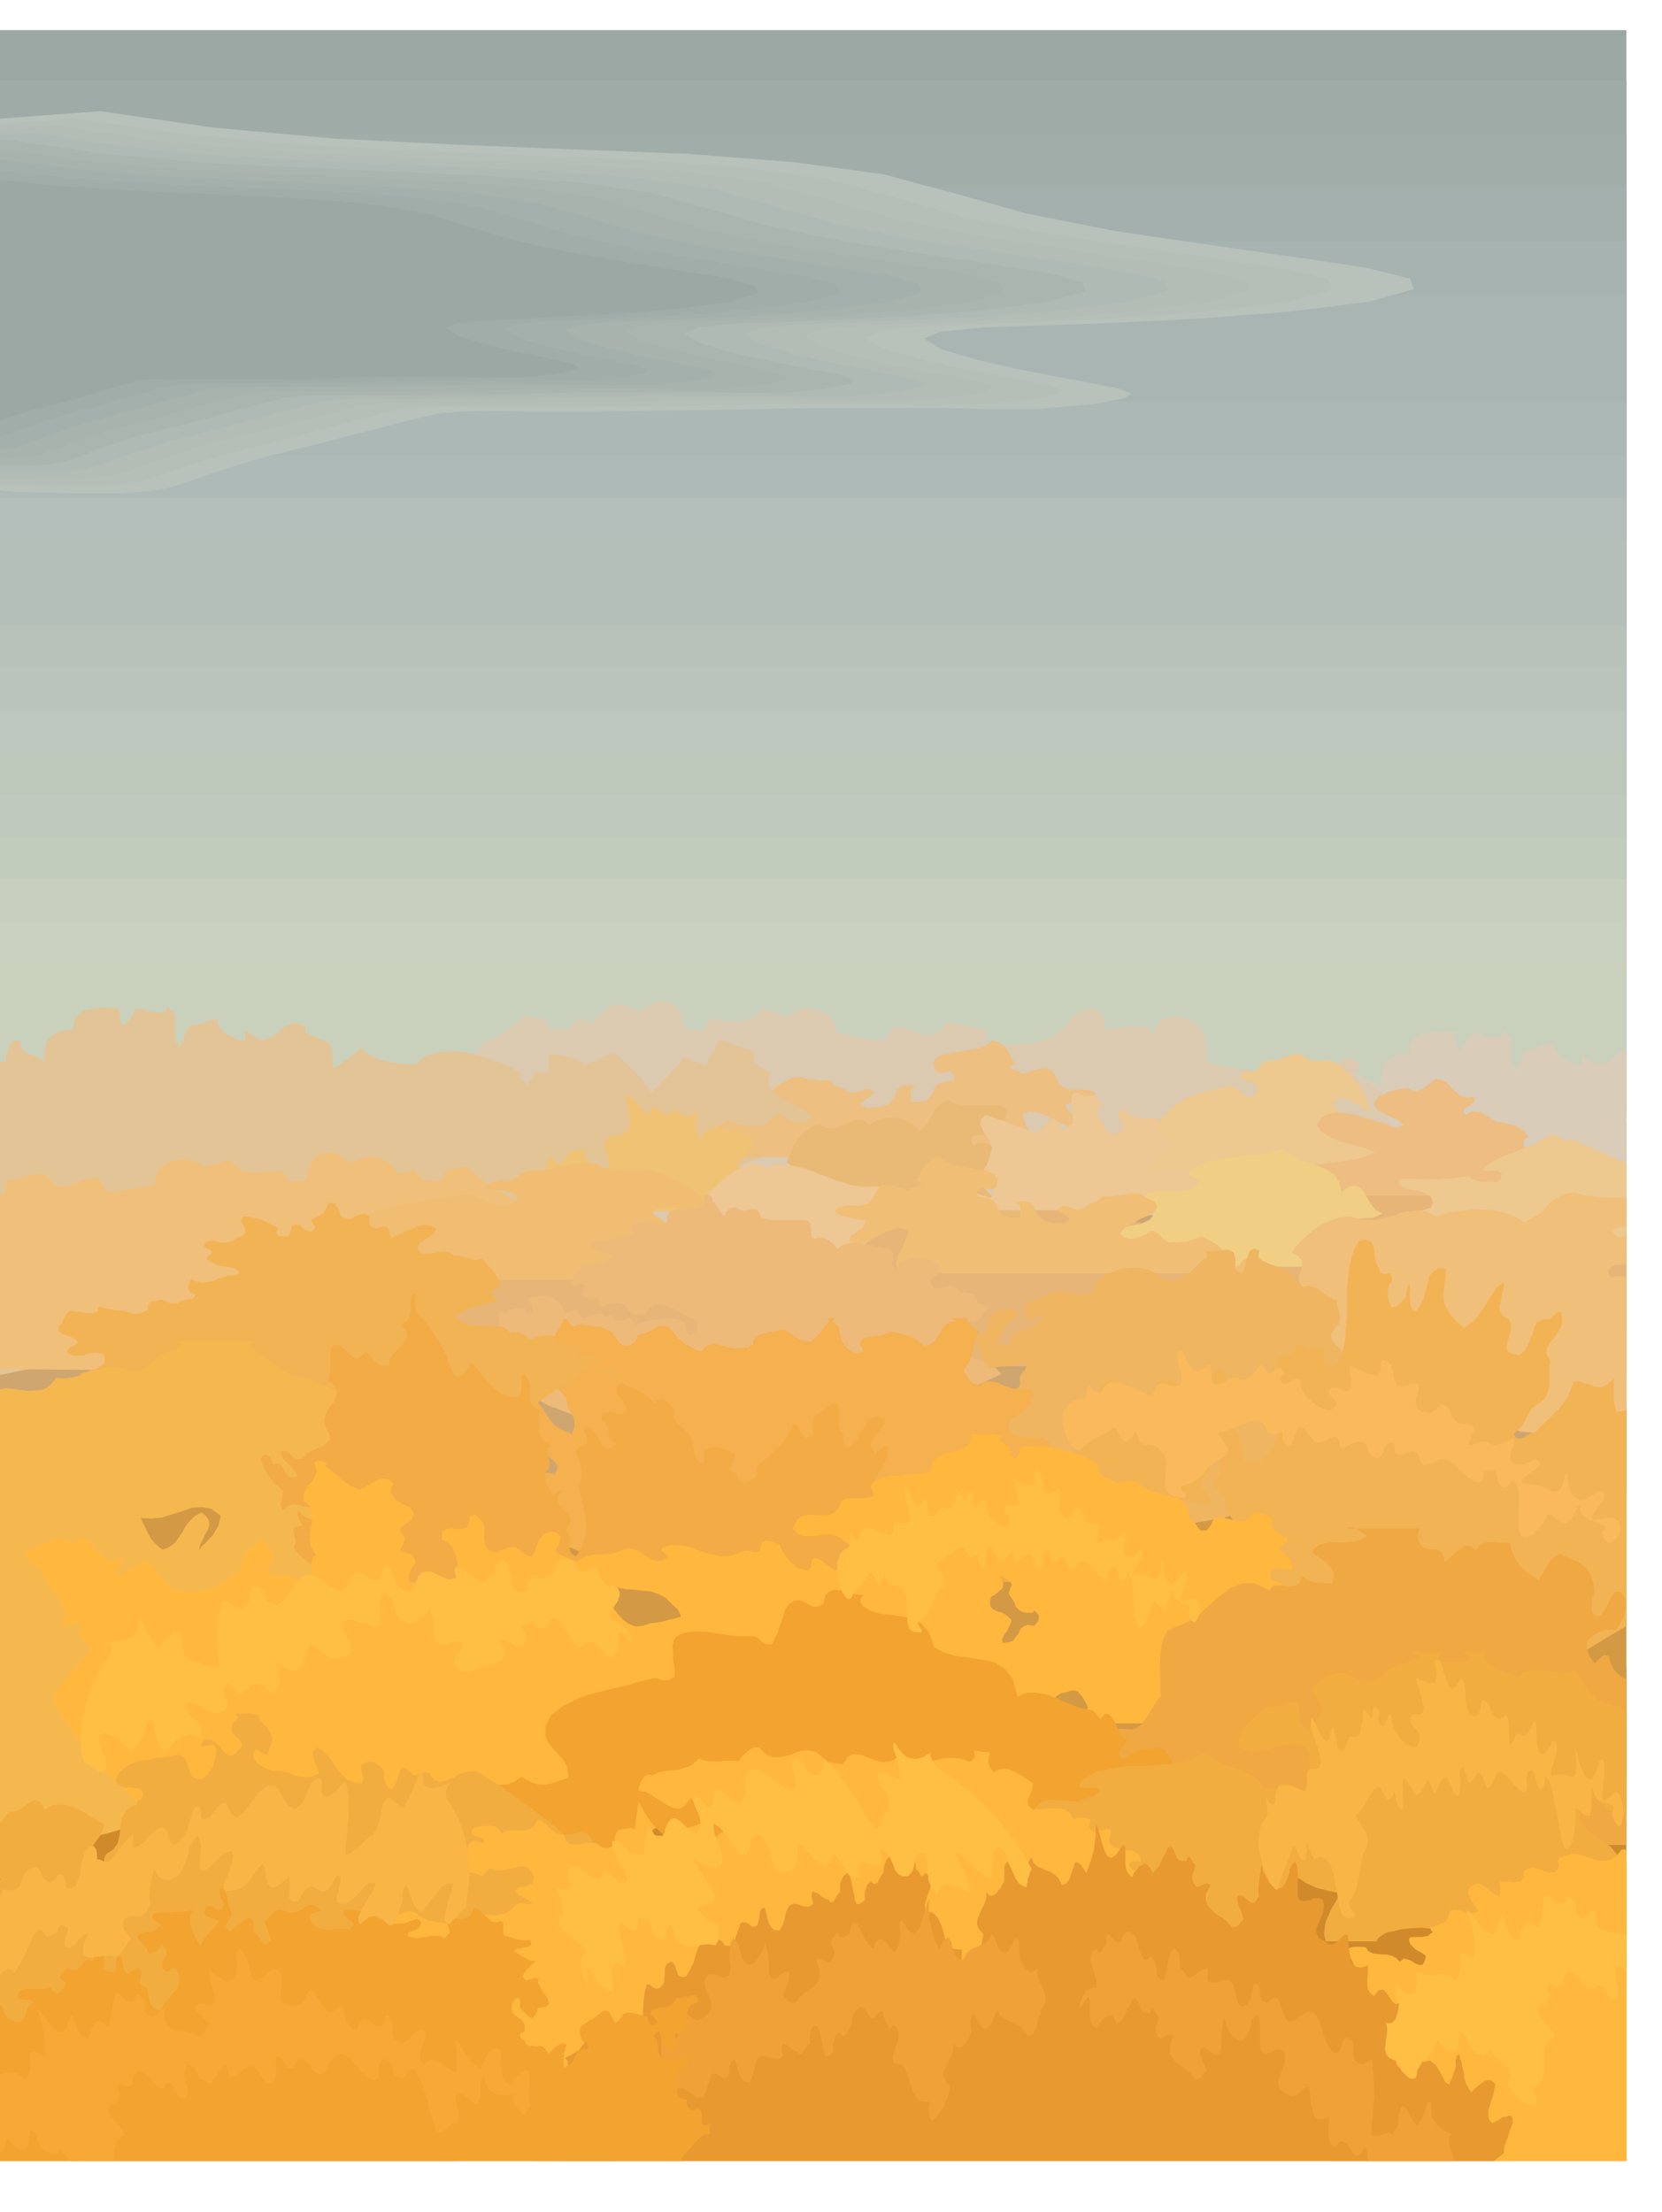 <svg xmlns="http://www.w3.org/2000/svg" width="490.455" height="652.673" fill-rule="evenodd" stroke-linecap="round" preserveAspectRatio="none" viewBox="0 0 3035 4039"><style>.brush1{fill:#9ca8a3}.pen1{stroke:none}.brush3{fill:#a1ada8}.brush6{fill:#a8b5b3}.brush10{fill:#b5bfba}.brush11{fill:#b8c2ba}.brush26{fill:#f0bf7a}.brush30{fill:#edc794}.brush31{fill:#edc98f}.brush40{fill:#f2b354}.brush43{fill:#ffb83d}.brush45{fill:#f2a330}.brush50{fill:#ffbf45}.brush51{fill:#fab547}</style><path d="M2970 1969H-3V55h2973v1914z" class="pen1 brush1"/><path d="M-3 147h2973v1822H-3V147z" class="pen1" style="fill:#9eaba6"/><path d="M-3 245h2973v1724H-3V245z" class="pen1 brush3"/><path d="M-3 342h2973v1627H-3V342z" class="pen1" style="fill:#a3b0ad"/><path d="M-3 440h2973v1529H-3V440z" class="pen1" style="fill:#a6b3b0"/><path d="M-3 538h2973v1431H-3V538z" class="pen1 brush6"/><path d="M-3 637h2973v1332H-3V637z" class="pen1 brush6"/><path d="M-3 733h2973v1236H-3V733z" class="pen1" style="fill:#abb8b5"/><path d="M-3 832h2973v1137H-3V832z" class="pen1" style="fill:#adbab8"/><path d="M-3 909h2973v1067H-3V909z" class="pen1" style="fill:#b3bdba"/><path d="M-3 986h2973v995H-3V986z" class="pen1 brush10"/><path d="M-3 1063h2973v925H-3v-925z" class="pen1 brush10"/><path d="M-3 1141h2973v854H-3v-854z" class="pen1 brush11"/><path d="M-3 1218h2973v784H-3v-784z" class="pen1" style="fill:#bac4ba"/><path d="M-3 1295h2973v712H-3v-712z" class="pen1" style="fill:#bdc7bd"/><path d="M-3 1374h2973v640H-3v-640z" class="pen1" style="fill:#bdc7ba"/><path d="M-3 1451h2973v570H-3v-570z" class="pen1" style="fill:#bfc9bd"/><path d="M-3 1528h2973v500H-3v-500z" class="pen1" style="fill:#c2ccbd"/><path d="M-3 1606h2973v429H-3v-429z" class="pen1" style="fill:#c7cfbd"/><path d="M-3 1683h2973v359H-3v-359z" class="pen1" style="fill:#c9d1bf"/><path d="M-3 1760h2973v289H-3v-289z" class="pen1" style="fill:#c9d1bd"/><path d="M-3 3043h2973v903H-3v-903z" class="pen1" style="fill:#d18a2b"/><path d="M-3 2570h2973v676H-3v-676z" class="pen1" style="fill:#d49945"/><path d="M-3 2049h2973v676H-3v-676z" class="pen1" style="fill:#cfa670"/><path d="m2425 2047-1-10-1-10v-11l1-9 2-10 5-7 7-5 12-1v-11l4-9 4-10 6-10h12v10l4 7 5 5 7 4 7 2 8 3 7 3 8 6v-17l3-13 3-11 7-7 6-6 9-3 10-2h13l2-17 8-12 11-7 15-3 14-2h15l14 1 11 1h-5l-1 4-1 4 2 6v5l2 6 2 4 1 4 6-5 8-9 3-6 4-6 2-5 2-2h6l7 1 6 2 7 3 6 1 6 1 6-1h8l6-12 2 3 5 5 4 5 3 6v51l6-7v14l2-2 2-4 2-6 3-6 2-7 3-6 3-6 3-2 4-1 7-2 6-2 8-2 6-3 7-2 6-1h7l1 7 4 8 5 6 8 6 8 4 9 4 8 2 9 1v-19l13 11 13 6h10l10-2 8-6 9-7 8-6 10-4v513l-6 3-6 3-6 3-5 4-11 8-10 9-4 2-6 3-8 4-8 5-10 4-8 4-9 2-5 2-56 3-54 6-54 7-54 11-54 10-53 11-53 11-52 11-6 5-4 5-4 6-2 6-2 6-1 7v16l-44-9-26-24-12-35-1-41 5-45 10-45 9-40 6-31v-50l-2-25-2-25-3-26-3-25-2-25v-23l5-7 5-5 3-5 3-4 1-6 1-5v-6l1-7 10-5 12-11 10-14 10-14 6-13 5-6 1 2-2 15z" class="pen1" style="fill:#d9ccb8"/><path d="m869 1919 9-8 12-8 12-8 14-7 11-8 12-8 10-9 8-8h8l6 1 6 2 5 1 6 1 5 1 4 1 1 3 3 5 2 5 2 6 9-1h8l6-1h7l4-3 5-3 4-5 5-6h7l9 2 9 1 8 2 1-5 4-5 5-6 7-4 6-6 7-3 5-2h18l10 3 7 3 6 3h5l7-1 10-6 15-9h16l13 4 7 5 6 7 2 7 3 9 3 10 6 10h32l1-6 3-5 2-5 2-3h12l14 2 12 1 14 1 11-2 12-3 11-8 10-11h3l5 1 6 2 7 3 6 2 8 2 6 2 8 1 13-9 15-4 14-1 14 3 12 6 10 9 7 12 3 15 9 2 11 2 12 2 12 3 11 1 12 2 11 1 10 1 2-7 6-6 5-8 3-5 15 1 14 5 12 5 12 5 10 1 10-2 11-8 12-14h9l10 2 9 2 11 3 9 2 10 2 8 2 7 1v25h46l23-1 22-2 19-5 17-8 14-12 12-16 11-10 11-6 11-4h10l8 3 7 7 4 11 2 18 9-2 14-2 14-2 15-1 13-1 12 3 7 6 4 11 4-19 11-11 15-6h18l17 5 16 10 11 14 5 20v33l19 5 33 6 40 6 44 5 42 1 36-4 25-10 10-16h13l4 1 3 1 3 3 4 2 6 5-5 5-2 5-2 3v7l2 3 2 4 5 6h12l4 1 5 3 3 2 4 4 4 3 7 6v39h9v12l8 7v13l-26 18-19 13-13 9-8 11-5 12-2 18-1 27 1 40-1125 12-51 2-73 6-88 8-93 9-93 6-82 3-63-4-36-10 2 1 7-2 7-4 8-1 3-14 5-13 6-14 8-14 7-14 9-13 9-12 9-9-1-7-2-6-3-7-2-7-3-8-2-6-2-7v-4l2-9 5-10 5-12 6-12 4-14 5-12 3-12 2-9 7-3 4-7 1-11 1-11-2-14-1-12-2-11v-8z" class="pen1" style="fill:#dbc9b0"/><path d="m-3 1941 5-2h9v-11l4-9 3-10 5-9h14v10l4 7 5 4 7 4 6 1 8 3 7 3 7 7v-17l3-13 3-10 7-7 7-6 9-3 10-2h13l2-17 8-12 11-7 15-3 14-2h15l14 1 12 1-6 3v10l1 5 2 5 2 5 1 4 6-5 8-9 3-6 4-5 2-5 2-2h6l7 1 6 2 7 2 6 1 6 1h6l8-1 6-12 1 4 5 5 4 4 3 6v51l6-6v13l2-2 3-4 2-6 3-5 2-8 3-6 2-6 3-2 5-1 6-1 6-2 8-2 7-3 7-2 6-1h6l1 7 4 8 5 6 8 6 8 4 9 4 8 2 8 1v-19l18 13 15 5 12-4 12-7 10-10 13-7 13-3 17 6v12l4 2 6 3 6 2 7 3 5 2 6 3 6 2 6 3 5 45 6-4 8-4 6-5 8-5 6-6 7-5 5-5 6-4 6 8 10 7 12 5 15 5 14 2 14 2 14 1 12 1 19-16 23-7 25-2 27 3 26 6 26 9 24 10 23 11v12l13 14 1-7 5-6 4-8 2-5h26v-33h7l9 1 9 1 10 3 8 2 9 3 7 4 6 5 6-2 8-2 6-3 8-3 7-4 8-3 7-2h8l8 7 9 9 8 7 9 9 8 8 8 10 7 9 7 12 5-6 8-7 8-10 11-9 9-11 9-8 5-8 3-5 9 1 10 5 6 2 6 2 6 1 8 1v-6l3-5 3-6 4-5 3-6 3-6 2-6 2-4h6l8 2 9 3 9 4 8 3 8 3 8 2 8 2v20l6 4 9 7 9 5 8 3-5 14 2 12 7 9 11 8 13 5 15 6 14 4 14 5v5l3 6 1 6 2 9 4 2 6 2 6 3 6 3 5 2 6 2 6 3 6 3-10 2-9 8-9 8-5 8-33 2-36 8-39 11-39 14-40 12-39 11-36 8-33 4-18 16-26 14-33 9-36 6-38 3-36 3h-33l-25 1-2 8-2 9-4 7-4 7-5 6-5 7-6 6-4 8-56 9-57 11-59 11-59 15-58 17-55 21-50 25-44 32-4 2-6 4-8 5-8 5-10 3-8 4-9 2-5 2-56 3-54 6-54 7-54 11-54 10-53 11-53 11-52 11h-2v1-571z" class="pen1" style="fill:#e3c496"/><path d="m943 2196-12-9-11-7-14-8-12-7-12-9-11-8-10-9-6-8h-9l-6 1-6 2-6 1-6 1-5 1-3 1-4 9-3 10-11-1h-8l-7-1h-5l-6-3-4-3-4-5-4-6h-8l-8 3-9 1-7 2-2-6-4-5-6-6-6-4-8-6-6-3-6-2h-17l-10 3-7 3-5 4h-6l-7-1-10-6-13-10h-18l-12 4-8 5-4 7-4 7-3 9-3 10-4 10h-32l-2-6-2-4-3-5-1-4h-14l-14 2-13 1-12 1-13-2-11-3-11-8-8-10h-5l-5 1-6 2-6 3-8 2-6 2-7 1-5 1-15-9-15-4-15-1-14 3-13 6-10 9-6 12-2 16-10 2-11 2-12 2-11 3-12 1-12 2-11 1-9 1-3-7-5-7-6-8-2-5-16 1-14 5-12 5-11 5-12 1-10-1-11-8-11-14H72l-10 1-10 2-9 3-10 2-9 2-8 2-5 1v25H-3v318l472 4 49 2 73 6 87 9 95 9 92 5 83 3 63-4 37-11-4 1-6-1-8-4-7-1-4-13-5-14-7-14-6-13-9-15-8-13-9-12-8-10v-6l2-6 3-7 3-7 2-7 3-7 2-6 1-4-4-10-5-10-5-12-5-12-6-13-4-12-3-12v-10l-9-3-4-7-2-11 1-11 1-14 2-12 1-11 2-8z" class="pen1 brush26"/><path d="m742 2331 58-21 89-17 109-15 122-13 121-12 114-10 94-9 66-7 35-7 17-5 2-4-8-3-16-3-15-2-12-4-3-3-3-6-6-5-8-6-5-5-2-6 7-4 18-5 34-2 53 1 75 9 87 13 95 17 93 16 88 14 73 10 53 4 29-5 7-7-7-11-11-10-9-11 5-8 25-6 56-1 49-1 64-2 73-3 80-2 81-1 80 3 73 7 64 13 18 4 18 5 18 4 19 6 17 5 18 6 18 5 18 6v279l-27-1-23-1-23-1h-20l-19-1-16-1h-25l-107-2-136-2-156-3-165-3-165-4-152-2h-132l-98 3-65 3-36 6-18 5-5 5-3 4-6 5-20 2-38 2h-141l-90-1-93-1-94-3-86-5-74-7-56-9-41-12-30-10-23-10-16-9-12-9-9-8-8-7-8-5-8-6-2-5 1-5 4-4 4-4 5-4 2-3 2-2-6-8-5-4-3-1h-1l-1-2 3-2 5-6 8-9-4-2h-34l-8-3 2-6 13-11 31-16z" class="pen1" style="fill:#e8b578"/><path d="m1856 1944-9 1-3 3v1l4 3 5 2 6 2 4 2 4 3 28-9 17-1 10 5 6 10 4 10 8 9 14 5h26l15 3 6 5-2 3-7 5-12 3-12 3-13 2-8 3v6l5 6 6 5 8 6 5 5 4 5v6l-6 6-15-4-12-5-13-6-11-6-12-6-12-4-14-1-13 4 2 9 4 10 5 10 5 10 3 9 3 10v10l-3 11h-664v-7l1-6 1-6-2-4 14-6 11 1 9 4 8 8 7 5 8 3 10-2 13-8-9-7-3-7 1-7 5-6 7-7 10-6 11-6 12-3 5 3 6 3 6 1 7 2h7l8 1h9l9 1 8-6 7-6 3-3 4-3 5-3 7-2 1 2 5 4 7 4 9 4 9 2h9l8-4 9-6-10-9-13-8-17-9-15-7-13-8-4-8 6-9 20-9 8-5 9-1h9l10 3 9 1 11 2h23l3 6 9 5 5 2 6 3 5 3 6 3h13l6-2 6-1 4-3h6l4 1 6 5-2 3-4 4-6 3-5 4-5 3-2 3 2 4 10 4 23-2 15-4 8-9 5-8 3-10 7-6 10-3 20 3-7 2-4 3-2 3 1 4 1 8v8h17l11-3 6-6 5-7 3-9 7-7 11-5 19-2-1-6v-5l-3-4-7-3-6 3-6 1-6-1-5-3-5-15 7-9 14-6 20-3 20-4 20-3 16-6 10-9 10 2 8 5 6 5 5 6 3 6 3 7 4 6 6 7z" class="pen1" style="fill:#edbf80"/><path d="m1830 2054-6 8-9 5-12 3-11 2-11 1-7 3-2 6 6 11 6-5 8-1h7l8 3 7 1 8 2 7-2 8-4 5 9 7 9 2 4 2 5-1 6v7l-11 10-14 5-15 1-15-1-14-1-10 2-6 7 3 16 12-4 11 4 8 7 9 10 8 8 11 5h13l18-7 5 3 6 4 6 4 6 5 10 8 10 9h-476l-3-3-2-3 4-9 8-6 9-6 9-6-7-9-1-9v-9l2-9 1-9v-9l-4-8-6-5 4-11 5-11 5-11 7-9 7-9 9-7 10-7 13-3 12 6 13 1 11-4 12-4 10-6 11-2 10 1 12 8 12-7 13-4 12-2 13 1 11 2 11 5 9 6 10 10 9-7 6-7 4-8 5-7 3-8 6-7 8-7 12-5 14 7 20 3h60l11 5 1 10-8 20z" class="pen1" style="fill:#e8ba75"/><path d="m2012 2020-6 5-2 5v5l3 6 3 5 4 6 3 6 3 6 6 5 8 3 7-3 9-5 1-7-1-5-3-5-2-4-3-5-1-4 2-5 7-4 6 5 7 5 6 3 7 3 6 1 8 1 9-1h12l6 5 5 6 4 7 4 7 3 7 5 7 7 6 11 6 8-3 8-3h7l7 6-6 2-2 4-1 4 1 6 14 2 6 4-2 3-4 6-6 5-3 6 1 6 9 7 13 6 9 6 5 7 3 8v25l2 10h-477l-1-8-4-6-4-3-4-2-6-2-5-1 7-4 5-4 2-6 2-4v-5l4-2h6l11 3 4 3 6 4 6 3 6 3 6 2 6 2 6 2 7 3 4-5 2-4v-4l1-4-14-7-7-6-1-8 2-8 3-9 5-8 3-9 2-7 3-10-1-10-5-9-6-9-6-10-3-9 2-9 8-7 11 3 11 5 11 3 12 5 11 4 11 4 12 4 12 5 7-5 7-5 5-7 6-5 4-5h5l5 5 6 11 5 5 6-2 6-6 6-2v-20l-2-11v-21l3-5 7-1 14 7 6-2 7 1h4l4 3 5 6 5 10z" class="pen1 brush30"/><path d="m2432 1937 14 8 14 11 11 12 11 13 7 13 7 14 3 13 2 13-7-6-6-5-6-5-6-3-7-4-7-3-8-3h-7l-8 3-3 3-2 3 2 4 5 7 6 9 12 3 12 4 12 4 12 5 11 5 11 6 10 7 11 10-1 9 5 8 2 3 2 4v10l-6 3-5 4-6 3-5 4-6 1-6 1-6-2-5-3-9-6-7 4-8 7-6 6 2 2 2 2h-381l4-8 2-7 5-6 7-4 6-5 7-4 5-5 6-5 5-6 4-5-15-2-9-3-5-7-1-7 1-9 4-8 4-8 6-5 11-12 12-9 14-8 15-5 15-6 15-3 16-4 16-4h7l7 5 6 5 7 6 6 3 6 2 6-3 7-7 1-9-5-6-8-4-9-2-8-3-3-3 3-5 14-7 6 2h5l3-3 4-4 3-5 4-5 5-3h9l7-1 7-1 7-3 7-2 6-3 8-2 7-1 10 2 4 5 6 3 6 2 7 1h15l7-1 8 1z" class="pen1 brush31"/><path d="m2692 2003 1 5-2 5-5 4-5 4-6 3-2 4-1 3 5 5 10-6h9l8 1 9 5 6 4 7 5 6 3 6 1 8 1 9 3 7 1 8 3 5 3 6 4 5 5 5 7-6 3-2 4-1 5 1 6 4 1 5 2 5 2 5 3 2 3 2 3-3 3-5 5-6 3-5 4-5 3-5 3-6 2-6 2-6 2-6 3v5l3 4 5 2 6 3 5 1 6 3 3 3 2 7 6-4 2-6-1-6 1-6 8 5 12 4 13 2 14 2 11 2 9 4 5 6 2 9-9 2-8 3h-449l-6-8-6-5-5-3-4-1-6-1-6 1 5-20 13-12 18-7 21-3 23-3 23-3 22-5 20-9-15-7-16-4-16-4-15-4-16-7-12-6-10-8-6-10 8-13 12-7 14-3 17 2 16 2 16 5 15 4 15 5h5l6 2 5 3 6 3 5 1 6 1 6-2 6-3-7-6-6-4-8-4-7-3-8-4-7-3-6-5-3-5-1-8 4-5 6-6 9-4 9-4 12-3 10-2 11-1 7 4 8 2 6-2 7-3 6-5 6-5 6-5 6-3 10 2 9 5 6 6 7 8 6 5 7 6 10 2 14-1z" class="pen1" style="fill:#edbd82"/><path d="m1189 2029 1-7 3-1 5 3 6 5 6 4 8 2 8-2 9-9v2l4 5 4 3 6 4 6 1h6l5-4 6-6v13l-1 6v14l1 6 3 6 5 6 2-7 6-6 6-5 8-2 7-2 8 1 8 3 7 7 9-5 10 2 10 4 10 5 6 10-3 11-8 9-9 9-8 7-1 8 7 6 23 7h8l8 4 7 1 7-5 1-5 1-2h1l2 3 3 5 7 5-5 4-5 4-7 2-6 3-6 2-4 4-1 5 4 9 8-1 7 2 5 2 5 5 2 5 2 6v12H967l4-7 8-6 9-6 9-6 6-8 3-7-5-10-10-9 4-5 3-4v-6l1-5v-6l1-6 2-5 6-3 7 9 6 3 5-2 5-5 3-7 7-6 7-4 12 1 7-4 8 4-6 2-2 3-1 3 3 3 4 5 2 6 9 3 10 6 10 3 10-5-2-8-1-7-3-8-2-7-2-7 1-7 3-6 6-6 24-3 11-13 1-19-3-20-4-16 2-6 10 8 26 29 4-3 4-3z" class="pen1" style="fill:#f0c273"/><path d="M1415 2127h24l25 5 23 8 23 9 22 8 23 7 23 3 25-1 14 7 12 9 7 9 5 10v10l-2 11-6 10-8 12-9 2-9 5-8 5-7 6-8 6-7 6-6 5-6 5 4 8 8 8 8 7 11 7 10 5 12 6 11 6 11 6h-447l-3-2-2-2-3-6 1-5 1-5 4-3 3-4 6-3 5-4 5-3h70l17-1h18l19-2 20-2 5 5 5-2 6-6 6-3-9-9-9-9-9-9-8-6-11-8-11-5-13-4-14-1-5-5-2-5-1-6v-12l1-6v-6l1-5 6-11 9-10 9-9 11-9 10-9 12-7 12-7 13-4 6-3 7 1 6 1 6 3 5 2 6 1 5-1 6-4z" class="pen1 brush30"/><path d="m2449 2177 15-11 12-1 8 4 8 9 5 10 7 11 8 10 12 7-10 5-9 3h-10l-10 1h-11l-9 3-9 6-7 10-6-3-5-2-6-1h-13l-6 2-6 1-4 3-5 2-2 3v3l3 3 6 6 7 6-2 6-5 4-7 3-7 3-7 2-4 4 1 4 7 7 7-7 9-4 10-1 10 3 9 2 11 3 9 2 11 2-6 3-6 3-6 3-5 4h-368l-4-7-5-5-4-2h-3l-5-1-5 2-6-3h-5l-6 2-6 4-6 1-6 1-6-4-4-6-1-8 3-6 6-5 9-5 8-7 7-6 4-7 2-7 9-3 11-2 11-2 12-2 9-4 8-4 5-7 3-9-6-4-5-5-3-3h-3l-3 1-2 5-9-1-6-4 11-15 15-7 17-3 19 1h18l17-2 14-6 10-13-11-4-6-3-3-3v-3l1-4 5-3 5-4 9-4 17-7 19-3 19-3 20-2 19-3 20-2 18-4 19-5 11 10 16 9 18 6 20 7 16 6 14 10 8 13 3 18z" class="pen1" style="fill:#f0cf85"/><path d="m2868 2080 12 4 13 6 13 6 13 6 12 5 12 6 13 5 14 6v163h-315l-4-3-1-2-11-2-9 1-9 3-7 3h-14l-1-5v-5l8-4 4-4v-4l-2-3-5-4-5-3-5-3-4-3-9 1h-6l-6-4-3-4-5-6-4-6-5-6-4-3 8-6 12-2 13-1 13-1 11-3 8-3 3-7-1-10-8-7-8-4-11-3-10-1-11-3-7-3-5-6 1-8 18-1 17 1h15l15 1 14-1 15-1 15-2 18-2 3 3 6 3 6 2 7 2h20l8 1 5-4 3-3v-5l1-5-9-5-7 1-10 1-9-2 10-11 14-8 15-7 17-6 16-7 17-6 15-8 15-9 7-3 6 1 5 2 6 4 8 4 10-3z" class="pen1 brush31"/><path d="m1672 2156 7 2 4 2-2 2-3 3-6 2-5 2-5 2-2 3-29-9-17-1-10 5-5 10-5 9-8 9-15 5-24-1-17 4-6 5 2 4 9 5 10 3 14 3 12 2 10 2-2 6-4 6-7 5-7 6-7 5-3 5 1 6 7 6 13-3 13-5 12-6 12-6 12-6 12-4 12-1 15 4-3 9-4 10-5 10-4 10-5 9-2 10v10l3 10h666l-1-7-1-6-1-6 3-4-15-6-11 1-10 4-6 8-8 5-8 4-10-2-12-7 7-8 4-6-1-8-4-6-8-7-9-6-11-6-11-4-7 2-6 3-7 2-6 2h-8l-8 1h-8l-8 1-6-3-3-3-4-3-2-3-4-3-3-3-5-3-6-1-3 2-5 4-7 3-8 4-10 2h-9l-9-4-6-6 8-9 14-8 15-9 16-7 11-8 5-8-6-9-18-9-9-5-9-1h-9l-9 3-11 1-10 2h-21l-2 2-2 3-5 3-5 3-6 2-6 3-5 3-4 3-8 1h-6l-6-2-5-2-10-2-10 5v3l4 4 6 3 6 4 4 3 2 3-3 3-8 4-24-1-15-5-8-8-4-8-5-10-6-6-11-3-18 3 6 1 4 3 1 4 1 4-1 7 1 8h-19l-11-2-7-6-3-7-5-9-6-7-11-5-17-2-1-6 1-4 3-5 8-2 5 3 6 1 6-1 6-3 3-15-6-9-15-6-18-3-22-4-19-3-17-7-8-9-11 2-8 5-6 6-4 6-4 6-4 6-4 6-4 7z" class="pen1" style="fill:#f0bf75"/><path d="m1187 2137 26 8 24 11 21 12 18 13 13 12 11 14 6 13 3 13-12-5-10-5-12-5-10-3-12-5-12-3-14-3h-13l-13 3-7 4-2 3 2 4 4 3 6 3 5 4 5 5 21 3 22 4 21 4 22 5 20 5 20 6 18 7 18 10-1 9 9 8 4 3 3 4 1 4-2 6-9 3-9 4-10 3-10 4-11 2h-11l-11-2-10-3-8-4-6-1-8 1-6 3-7 3-7 3-7 3-6 3 5 2 5 2H577l7-7 4-8 10-5 12-4 12-5 13-4 11-5 10-5 9-5 6-5-27-2-17-4-9-7-1-7 2-9 6-8 8-9 10-5 20-12 23-9 24-8 27-5 26-6 28-3 27-4 29-4h12l13 4 12 5 12 6 11 4 11 2 12-3 12-7 2-9-9-6-15-4-16-2-15-3-5-3 6-4 24-7 11 2 8-1 6-3 6-4 6-5 7-4 10-3h15l13-1 14-2 12-3 12-2 12-3 14-2 14-1 18 3 6 5 10 3 11 2 14 1 12-1h28l14 1z" class="pen1" style="fill:#f0bd73"/><path d="M2970 2241h-9l-6 1-5 1-3 2-2 2 1 3 3 4 6 6 7-3 8-2v54h-17l-6 1-4 3-4 3-2 4v6l4 7 7-2h22v268l-60 17-64 5-69-7-75-18-81-33-87-44-93-58-99-71-3-4-6-2 3-5 5-4 6-3 8-3 6-4 8-3 8-4 9-3-11-9-3-8v-9l4-9 2-10v-8l-6-8-13-6 7-11 9-10 10-10 12-9 12-10 16-7 18-7 22-3 22 6 22 1 20-4 20-5 18-6 19-2 18 1 19 9 22-7 23-3 22-3 22 1 20 2 19 5 17 6 15 10 16-8 12-7 8-8 7-7 6-8 10-6 13-7 20-4 8 3 10 3 11 1 12 2h12l14 1h14l14 1v53z" class="pen1 brush26"/><path d="m1301 2194 6 5 5 8 4 7 7 7 3-8 6-5 5-3h8l5 4 7 2 6-1 7-1 5-2 6 1 5 5 4 12 10 1 11 2h51l12 1 3 2 3 4v6l1 6v5l1 5 2 3 5 2 5-2 6 1h6l6 3 4 3 5 4 4 4 4 6 10-8 12-3 12-1 12 2 12 2 12 3 12 2 13 3 3 2 3 5v7l1 8-3 4 2 4 2 3 4 4 7-10 9-6 11-4h23l11 3 10 4 10 6v9l-2 6-5 3-4 3-5 2-2 3v5l5 9 6 1 6 1 6-2 7-2 6-2 6 1 6 4 6 7 9 1 11 2 4 1 4 4 3 5 3 9h6l5 3 5 2h6l-5 2-4 5-4 6-3 6-5 4-5 4-6 1-5-2-6 2-5 5-5 5-4 6-5 4-5 4-6 1-6-1-3 3-2 5v5l1 6h-10l-8 4-8 5-7 6-1 5 2 5 2 4 2 4 6-3 6-5 4-7 6-7 9-1h14l5 2 4 3 4 7h9l10 1 9 2 10 3 9 3 9 6 8 6 9 9-126 58-122 42-121 25-117 9-116-9-113-25-111-42-108-58-2-2-1-2 4-13 7-7 8-4 9-1 9-2 9-1 8-5 7-8-8-8-7-3-8-1-7 1-8-1-6-1-6-7-4-10 7-2 4-4 1-8 1-7v-9l1-5 3-4 7 2 7-5 8-2 9-1 10 1 2 2 2 4 2 3 4 2 5-8-1-8-4-8-2-7 9-2 9-1 9-1 10 1 8 3 9 6 6 8 6 13h6l6-2 5-3h7l2 7 3 5 3 2 4 1 8-3 8-3 2-2 5 1h4l5-3 2 5 3 2h3l4-1 3-3 3 1 3 3 3 8h10l10-3 4-2 4 1 4 4 4 7 10-3 12-3 11-3 12-1 11-2 12 1 12 2 12 6 1 4 1 7 1 6 4 5h4l4-3 3-4 4-4v-8l-2-5-3-4-2-2-12-5-11-6-12-7-11-5-12-4-11 1-11 6-9 13-11-1-9-1-5-3-3-2-4-4-1-4-6-4-5-2-6-1-5 1h-6l-6 2-6 2-5 2-3-11-5-4-8-2-6 2-8-1-4-2-1-7 4-13-6-4-6 2-6 2-5-4 4-16 8-10 9-6 12-2 11-2 11-1 10-4 9-7-6-5-5-2-6-2-5-1-6-2-5-2-4-4-3-5 3-4 4-3 9-2h9l9-1h9l8-2 9-1 8-2 9-3-3-7 1-8 6-6 8-2 7-1 9 2 8 1 8 2h18v-15l5-8 7-4 10-1h9l11 1 10-1 9-3 4-5 5-6-3-6v-3l3-3h8l3 3 2 3v6z" class="pen1" style="fill:#edba7a"/><path d="m2256 2317 5 5 8 2 3-8 3-7 1-9 3-7 2-7 4-4 6-2 9 4-2 6v6l9 7 11 5 11 4 11 5 10 4 10 7 8 10 9 13 8-3 9 1 8 2 8 6 7 4 8 6 7 4 9 4 1 10 4 11v5l1 6-1 6-1 6-5 2-3 5-4 6-3 6 2 9 5 7 5 4 5 5 3 4 2 6-2 8-5 12-6 8-7 10-3 4v5l2 4 7 5 8-4 9-4 9-2 10 5 3 4 3 8 3 8 6 8 8-4 8 1 6 3 7 6 5 6 6 6 7 5 8 4 3 7 4 7 2 8-2 10h1l1 1-108 69-106 55-105 36-101 17-100-7-97-29-95-57-91-84 5-16 9-9 10-8 12-5 11-6 12-6 10-8 10-10 3-6 6-1 6-1 7 1 5-1 5-3 2-7-1-10 3-7 7-8 2-4v-4l-2-3-5-1-8 2-7 2-8 1-7 1h-8l-7 1-8 2-6 3-6-7-4-6-3-8-3-7-4-9-3-8-3-8-3-6 7-4 8-2 3-3 4-2 2-4 2-6-1-7 2-5 3-6 5-5 4-3 5-2 6-2h6l5-1 6 1 6 1 6 3v7l-2 5-4 3-5 4-6 2-5 4-4 5-1 9-4 4-5 7-2 3 1 4 2 2 6 3 5-1 6 1 4-1 5-6-1-5-1-3 6-6 8-4 8-3 8-3 7-4 7-4 7-6 8-6-9-2-8 4h-5l-4 1-4-3-3-4-1-7v-6l1-6 5-4 10-5 12-4 11-6 12-3 12-3h12l12 3 13 7 3-4 6-1 5-1 5-1 3-3 4-3 2-7 2-8 13-10 15-7 16-6 17-2h16l16 3 14 6 15 12 11 2h11l10-5 11-5 9-8 9-8 9-9 10-7-1-6-2-6 7 1h10l10-2 11-1 8 1 6 5 3 10v19z" class="pen1" style="fill:#f0b561"/><path d="m1048 2423 6-3 7-1h6l7 2h6l8 2h7l8 2 7 3 8 6 6 8 6 8 6 5 7 3 7-1 10-7 3-6 2-6 8-2 7-2 6-3 6-3 5-3 7-3 7-1 11 2 4 6 6 7 6 7 8 7 7 5 9 5 8 4 11 4 7-9 9-4 9-1 11 3 9 2 11 3h12l12-1 3 1 3-1 3-4 5-1 1-9 5-5 6-5 9-2 9-3 9-1 9-2 10-1 4 3 5 4 5 3 6 4 6 3 6 3 7 1 9 1 5-5 5-4 4-5 4-4 7-10 9-9-3-3-1-2 4-1h9l-2 3-1 3 3 4 4 3 4 3 1 6 1 7 1 6 3 7 3 6 5 6 6 5 9 5 8-1 8-3-6-12 2-7 5-5 9-1 10-2 10-1 10-3 8-4 8 1 9 2 8 2 9 3 7 3 8 4 6 5 7 6 11-3 9-6 5-8 5-7 4-9 6-6 9-5 13-1-10-4-3-1 1-1h25l5 1-1 6 7 6 8 6 6 6-4 9-3 9-2 9-1 9-3 8-3 9-5 8-6 8 3 8 5 9 3 3 4 4 5 2 7 3 11-7h12l10 1 11 5 9 3 11 4 12 2 14-1 6 1 3 4v8l-4 8-1 9-6 4-6 5-7 5-7 5-7 5-4 6-3 6 1 8 8 9 12 4 13 1h26l10 4 6 7 1 15-14-3-12 1-11 3-11 5-11 4-11 3h-12l-11-3-7 2-3 4-2 3v6l1 9 4 9 1 5v6l-3 6-2 7-2 5 1 6 5 4 11 5 8 1 9 3 8 2 9 2-123 79-122 53-122 28-122 6-123-16-122-33-122-52-122-65 1-4 2-3 7-8 10-6 5-3 6-2 6-1 7 1 6 2 7 1h7l8 1 8-1h16l8 1 2-5 1-5-1-7v-12l3-4 7-2 12 3 4-8 1-6-2-5-4-5-7-5-6-5-7-5-3-5-1-16-5-13-9-12-11-10-13-12-12-11-11-11-7-11h10l4-2 5-2 6-7 5-4 15 7 13 11 9 12 9 13 7 11 10 12 13 8 18 7 3-6 2-6v-12l-2-7-3-6-4-6-3-5-2-15-8-11-12-11-13-9-13-11-8-11-1-12 9-14 5-9 6-8 6-9 6-8 5-9 5-8 4-9 4-8 5 1 3 4 2 5 8 5zm844 323h7l-1-1-1-1-2 1-3 1zm34 0 7-7 7-7 3-3 5-2 5-1 6 1h6l6 2 6 3 7 3 5 1h6l6-2 6-5 5 7 2 10h-88z" class="pen1" style="fill:#f5b04f"/><path d="m612 2200 6 7 3 10 1 3 5 4 6 1 10 1 6-5 9-3 8-2 9 5-1 6 1 7v2l2 3 3 2 7 3 6-3 10-1 4 1 3 2v3l1 3v5l4 6 9-4 10-4 10-5 10-4 10-5 11-1 10 1 12 5-2 5-5 6-8 5-8 6-7 5-4 5v6l7 8h16l8-2 9-1 7-1 7 1 6 2 6 5 6-1 7 2 6 2 7 2 6 1 6 2 6-1 8-1 9 10 9 10 4 5 4 6 3 6 3 7-1 4-2 4-4 3h-5l-5 4 2 5 3 4 4 6 3 2 1 2-9 1-8 2-9 2-8 2-9 1-7 3-7 3-6 6-8 1-4 3-2 3 1 3 1 2 4 3 5 2 7 3 8 3 12 1h11l13 1h11l12 1 8 4 7 7 5-2 6 1h5l6 2 8 5 6 6 5-2 6-2 6-2 7-1 6-1h6l6 1 6 4 2 6 8 4 10 2 11 2 8 1 6 3-1 4-8 9 4 1 7 1h20l6 1 2 3 1 6-5 3-5 3-7 2-6 3-6 2-4 2-2 3 2 5-125 84-121 60-118 36-115 12-113-12-110-36-107-60-104-84 6-3 7-1 7-3 7-1 5-3 5-3 4-3 4-3v-11l-2-4-6-3-9-1-7 1-8 2-7 2h-8l-7 1-7-2-6-3-1-5 2-3 4-3 5-2 8-6-2-6-7-3-7-3-8-3-5-2-5-4-1-4v-5l6-5 2-6 3-6 3-6 7-5h6l7 1 7 1 7 2h12l6-2 7-2-2-5 5-3 6 2 7 2 7 1 8 2h8l8 1 8 2 8 3h7l8-1 6-3 7-3-1-6 2-5 1-3 3-1 4-2 6 1 5-2h6l4 1 5 3 3 1 5 1h12l3-3 5-2 5-1 6-1 9-3 3-6-7-3-4-3-2-4v-4l1-8 4-6 10 4 10 2 10-1 10-2 9-4 10-3 10-3h11l4-2 3-2v-2l-1-2-7-5-7-2-7-1-6-1-6-1-5-1-10-5-9-5 1-6 6-4 2-3v-2l-2-2-4-2-6-3-2-3 1-5 4-3 5-1h6l6 1 6 2h12l6-1 6-2 6-5 7-2 6-4 4-3v-9l-5-7-3-8 5-7 9 1 10 2 7 1 8 3 6 3 7 3 8 4 9 6-4 4v6l5 3 5 1h6l7-2 3-7 1-6v-4l3-2 5-1 9 1 1 3 5 4 6 3 7 2 4-3 3-3v-3l-1-2-4-6-2-5 6-3 7-3 5-3 5-3 5-9 3-9h15l-2 3zm481 309h34v-7l-8-2h-15l-5 3-4 3-2 3z" class="pen1 brush40"/><path d="m466 2449-6 6 1 9 12 7 12 9 11 8 12 9 11 7 13 6 13 4 17 2 19 9 21 9 21 11 21 13 18 14 16 17 11 20 8 24 7 7 9 7 10 5 10 5 10 3 10 3 10 4 11 5 18 19 21 15 22 12 23 13 21 12 19 16 15 20 11 27-5 3-7 4-9 3-8 3-8 3-3 6 1 7 10 10-4 11 1 9 4 6 7 6 8 4 8 5 8 5 7 7h10l10 4 9 5 10 8 8 6 8 8 8 6 9 6-6-1h-11l-5 1h-26l-8 5-3 8-3 3-2 3h-8l-9-18-9-6-11 1-10 4-12 3-10 1-10-7-6-16-12-1-11-2-12-4-12-2-12-2-9 2-9 6-6 12 4 2 6 2 6 1 6 2 5 1 4 4 2 5 1 8-7 4-7 3-9 2-8 1-9-1-8-1-9-2-6-2-6-6-5-3-6-2-6-2-7 3-3 3-1 3 2 4 6 8 6 9-101 102-98 87-95 71-91 57-91 39-87 24-84 8-81-6v-821l11-3 14 1 15 2 15 2 14-1 14-2 12-8 11-13 18 1 18-3 17-6 17-5 16-6 17-2 16 2 17 10 11-2 10-4 9-7 10-7 9-9 9-6 10-4h13l5-6 4-6-2-6-7-1h146zm-63 319-17-13-17-3-18 1-17 6-19 6-19 6-20 2-19-1 3 7 4 8 4 8 4 8 4 7 6 7 6 6 9 7 12-5 10-7 7-10 7-10 6-11 8-10 9-9 12-6 9 7 5 9v8l-3 9-5 8-4 9-5 9-1 9 5-7 7-6 6-7 7-7 5-9 5-8 2-9 2-9z" class="pen1" style="fill:#f5b84f"/><path d="m763 2398 10 12 10 12 9 12 9 14 7 13 7 14 5 15 6 15 4 7 6 3 5-2 6-4 4-6 4-6 3-6 4-2 8 9 9 11 9 10 9 11 9 8 11 7 12 5 16 2 4-5 3-5v-6l1-6-1-6 1-6v-6l4-3 6 7 4 9 1 9v18l2 9 4 7 10 7v27l1 9 1 8 4 8 6 6 9 7-5 5-1 6 1 6 2 7 1 5 1 6-2 6-5 6-1 5v12l2 6 4 10 7 11 4-2 5-4 3-4 7 1-9 9-1 10 4 8 8 9 7 7 4 9-1 9-7 11 4 4 3 7v21l1 7 4 5 7 4 9-15 6-14 3-16 1-16-3-18-3-16-5-15-4-14 4-9 2-9v-18l-3-9-2-9-3-9-2-7 4-5 6-1 5-2 5-4v-10l-3-8-2-7 5-7 6 3 7 7 5 10 6 10 5 7 7 5 8-2 11-8-8-3-4-4-3-6v-6l-2-7-1-6-3-6-6-2-1-6 1-6 2-4 6-1 9-1 10 4 4 1h4l4-3 5-5-2-9-3-6-5-6-4-5-4-6-1-5 2-7 9-7 6 5 8 4 8 3 9 4 7 3 7 6 7 6 7 9 4-6 5-3 5-1 6 3 4 3 5 5 3 5 4 5-1 8 2 7 3 6 5 6 5 4 6 5 5 5 6 7 1 6 2 8 1 7 2 8 1 6 3 6 4 5 7 5 3-6v-7l-1-8 5-5 6-4 7-1h7l7 2 6 1 7 3 6 3 6 3v5l-2 5-3 5-2 6-2 4 1 5 3 3 9 3 1 8 7 8h7l8-2 6-4 7-6v-15l9-10 11-9 9-9 11-9 8-10 8-10 6-11 5-12 4 1 5 5 3 6 4 6 3 5 5 3 5-2 7-5-1-6v-12l1-8 4-9 6-2 6-4 6-5 6-4 5-5 5-2 4 1 5 5-1 7v26l1 6 2 6 6 6-1 7 1 7 2 5 6 6 10-8 8-9 6-11 7-11 6-10 8-6 9-2 14 5-2 8-5 8-6 7-6 8-5 7-2 7 1 8 8 10 5-6 5-3 4-4 7-2 2 13-3 13-8 13-8 13-7 11-1 11 6 10 19 11 4-3 2-3v-4l1-4v-5l1-4 2-3 6-2 5-1h21l5 2 4 3 4 7 6-4 4 5 1 3 1 5 1 4 3 4v8l-4 7-8-2-4-8-3-4-2-1-3 1-3 7-1 5v7l-1 6v7l-3 5-2 5-5 2-5 3-8 7-7 11-6 11-5 12-8 10-8 9-9 7-12 4-6 4-2 6-1 6 1 8h6l7-7 3-4 4-1 3 1 4 7 12-1 13-4 11-6 12-6 10-6 12-3 10 2 12 9 3-8 6-6 5-7 8-6 6-6 9-4 9-2 9 1 6-4h26l6 5 2 9v7l4 8 10-1 10 2 8 4 9 6 6 6 7 9 7 8 7 9H726l-5-10-7-6-9-5-8-1-11-2-11-1-11-1-8-2-5 4-1 6-1 5-1 6-17-4-16-3-15-4-15-5-15-8-12-9-12-11-10-12 3-7 1-7-2-6-1-6-2-6 2-3 5-4 11-1-4-7-3-6-3-7 1-8 7 8 9 5 10 4 10 4 4-4 3-3v-4l-2-3-7-7-6-4-9-2-7-1-8-2-6-1-7-1-6 2-6 3-6 6-5-9 2-8 2-10 1-9-8-7-7-6-6-7-5-7-6-8-3-8-4-8-1-8 5-7 6 1 5 3 3 7 1 5 3 2 7-2 6 2 3 5 4 8 3 5 4 5 7 1 10-3-4-7-4-5-5-6-5-4-6-6-4-5-3-6v-5l5-2 6 2 4 2 4 5 3 3 5 3h6l7-1 6-8 9-5 11-5 11-4 8-7 5-6-1-9-7-11-3-14 3-12 6-12 8-9 4-11 2-10-4-10-12-10 2-8 2-8v-33l1-8 4-6 8-2 8 4 7 6 7 8 6 5 7 3 7-3 9-10 4 3 5 6 4 5 6 5 5 3 6 3 6 1 8-1 1-11 6-9 7-8 9-8 6-9 4-8-3-10-10-9 9-6 7-7 2-10 2-9-1-10 1-8 2-7 6-2-1 8v10l1 9 4 9z" class="pen1" style="fill:#f2ab45"/><path d="m2519 2317 1 6 4 3h8l3-1 4 1 2 4 1 9-4 5-3 6-1 6v13l2 6 2 6 3 6 7-1 7-4 6-7 6-6 3-17 3-7h1l1 7-1 9 1 11v10l4 8 2 3 4 2 8-10 6-12 4-14 4-14 3-14 7-9 9-6 15 1-1 8v9l-2 9-1 9-1 9v9l1 9 4 9 6 10 8 10 8 8 10 8 12-7 10-9 8-11 8-11 7-13 8-11 8-12 12-8v7l-2 9-2 9-2 11-2 9 2 9 5 7 10 6 4 8v11l-3 11-3 12-2 9 2 8 7 4 15 2 9-7 6-10 4-11 5-11 3-12 6-9 9-5h13l4-5 6-4 4-4 6-1 3 14-2 13-6 10-7 11-8 9-5 9-1 11 7 13-2 11v35l-2 10-4 10-8 8-11 8-7 5-4 7-4 7-3 8-5 6-4 7-6 5-7 6 3 6 4 3h4l6-1 5-3 5-3 5-3h6l11-12 11-10 10-10 11-10 9-11 8-12 6-14 6-15 9-1 9 3 10 3 10 4 9 1 10-2 8-6 9-10-1 7v32l1 8 1 8 3 8 9-1 9-2v394l-110 66-104 41-99 13-94-13-90-41-83-66-79-95-73-120-1-10v-8l-7-8-7-6-5-7-2-9 11-13 3-14-2-17-3-15-4-15 2-12 7-10 19-4 9 8 6 11 2 12 2 14 2 10 5 8 9 3 16-3 6-6 7-5 5-7 6-6 3-8 3-7 2-9 1-9-4-9-5-6-5-7-5-5-6-7-3-7-1-8 2-8 9-4 4-5-1-7-1-7-3-9 1-6 5-5h12v-27l3-9 7 1h8l7-3 7-6-1-6 3-3 4-4 5-2 5 8 8 3h8l8-1 7-1 6 2 2 7v16l3 3 4 3 4 1 6 2 7-10 6-10 3-12 4-12 1-14 1-12 1-12 1-11v-54l2-17 2-18 4-17 5-16 9-15 12-2 8 2 4 5 3 8 1 9 1 10 2 9 6 10zm-550 386 242 46 1-6-1-6-3-5-4-5-6-6-4-6-2-7 1-6 13-13 5-13-2-14-4-13-6-14-3-13 3-12 13-11 1-15 5-12 6-12 8-10 5-12 3-11-1-13-5-12-9-2-6 4-9 19-11 10-13 2-13-2-15-5-15-5-15-3-13 3-1 8v17l2 9v9l1 9-2 9-2 11-5 8-7 7-9 3-9-2-8-9-4-9-4-10-1-10-1-11v-20l2-9-7 5-5 2-5-3-4-5-6-6-5-5-6-2-6 1-11 7-5 9-2 10 2 12v11l-1 11-4 10-10 9-6-3-3-4-6 6-2 6v6l2 6 1 6 2 7v15l-6 4-5 2-5 2-5 2-2 10 2 10 3 8 6 9v6l1 6z" class="pen1 brush40"/><path d="m1827 2623-2 4 2 4 3 3 5 3 4 3 4 3 2 5-1 7 4 5 7 3 3-5 3-4 1-6 1-5 19-2h20l18 2 19 4 17 4 17 6 16 8 17 9-2 8 2 6 3 5 7 4 6 2 7 3 6 3 7 5 7-4h8l9-1 10 1 11 10 15 8 17 4 17 4 14 4 13 8 7 12 2 19h4l4 4 3 3 3 5 2 3 4 4 4 1 8-1 6-7 3-6 3-7 7-3 8-1 9 3 9 2 9 3h8l9-1 7-5 7-8 9-1 10 2 8 3 8 7-2 5v5l2 4 3 5 7 6 9 6 7 1 1 8-8 4-7 7 2 5 5 5 5 4 5 5 4 4 3 6v5l-1 8-9-2-7-1-8-2-7 1-7 5-2 6v5l5 7h8l7 4 4 5 5 7 3 7 4 8 4 6 7 6 9-1 9-2 8-3 9-3 8-3 8-1 9 1 10 4 3 9 6 5 7 1 9 1 8-1 9 1 7 3 6 8 9-1 8 5 7 6 7 7-1 5 2 5 3 4 4 4 9 5 10 7 2-2 2-2-7 4-8 5-9 3-8 5-9 3-7 6-5 7-2 10-14-1-13-3-15-4-12-2-13-2-11 2-11 7-7 15-5 5 2 6 4 6 6 6 8-1 8 1 8 2 8 4 6 4 6 6 5 6 6 9-1 8-1 9-4 7-6 7-2 7 2 8h-110l-9-2-9-1h-18l-9-1-8-1-8-2-7-1-3 5-2 3h-296l4-7 4-7 3-8 3-8-4-7-3-6-4-6-3-4-5-5-5-2h-7l-8 3-11 2-8 5-5 8-4 9-5 7-4 8-8 6-10 4-9-2-6 1-4 3-1 6h-271l-12-8-12-7-12-6-11-6-13-6-12-5-12-5-12-3-5 6 3 3 6-1h8l6 2 6 3 7 4 7 5 6 5 7 6 6 6 6 7h-333l-5-4-5-3-4-3-2-1-9-6-9-3-11-1-10-1-10-2-9-2-8-5-5-7-9 5-8 7-5 2-5 2-6-1h-5l-5-5-2-4-1-4 2-4 3-9 3-8-6-7-6-6-6-6-6-5-8-6-7-3-8-3h-7l-6-6-8-2-9-1-8 1-9-1-6-1-5-5v-9l8-2 9 1 9 1 9 3h9l9 1 9-1 9-3-9-6-3-6v-5l3-4 5-5 6-3 6-3 7-2 3 5 1 7 1 6 6 5 6-6 3-8 1-5 3-3 3-2 7 1 5 8 6 2 5-3 6-4 5-6 7-4h7l10 7 7 4 7 5 3 1 4 2h11l5-10 9-9 7-10 8-9 4-11 1-10-5-10-10-9-12-12-13-7-15-5-14-1-16-2-15-1-15-3-13-3-4 3h-8l-3 1-7-7-6-4-8-3-7 1-6-9-6-8-5-8-2-9 8-7 11-4 10-3h12l11-1 12-1 11-3 10-4 11-3 11 3 10 4 10 8 9 5 9 4 10-1 12-5-3-7-5-3-4-3 1-6 18-5 19 1 17 4 18 7 17 5 18 4 18-1 20-7 6-2h6l6 1 6 2 4-1 4-1 2-5 2-7 2-5 4-2 4-1 5 1 10 3 9 4 3 8 5 8 5 7 6 8 6 5 7 6 9 2 10 3 6-6 1-7v-4l1-3 2-3h5l6 2 7 5 7 5 7 6 7 4 7 2 8-1 9-4-4-12 3-8 7-6 10-2 11-3 12-2 10-2 10-3 5-9v-8l-5-7-8-4-11-4-7 3-6 4-5 8-5 6-5 5-7 1-9-4-11-10-12-4-14-1-13 2-15 1h-12l-11-4-8-10 7-16 11-7 13-2 15 1h14l13-3 9-8 7-16 6-3 7-1h30l7-2 8-2v-7l-2-4-3-5 1-6 11-8 14-4 13-3h15l14-2 14-1 13-2 14-3 4-17 10-10 12-6 15-3 13-4 11-5 8-9 2-14h42l5 1 6 3zm17 280 4-10-5-6-10-6-6-5v6l3 5 2 5-1 8-7 6-7 6-7 4-2 6v9l3 6 5 3 6 3 6 1 6 3 6 4 7 7-1 5-2 5-3 5-2 6-4 4-3 5-2 6 1 6 11-1 8-3 5-7 5-6 3-8 6-5 8-3 12 2 4-5 3-4 1-6v-5l-3-3-3-3-3-2-2 4h-10l-8-1-7-4-6-6-3-9-5-7-5-8 2-7zm480 108-3-8-4-7-17-4-14 2-15 4-13 7-14 6-14 7-15 4-15 2-4 1-5 2h-9l-9 1-3 7 12 4 13 1 11-4 12-5 10-7 12-6 12-4 14 1 6 5 7 3 7-2 8-2 6-4 8-3 7-2 9 1z" class="pen1 brush43"/><path d="m597 2673-3 2v2l7 5 7 6 7 6 8 7 7 5 8 6 9 4 9 4 7-3 8-4 8-5 8-4 7-4h8l8 2 9 7-4 5v6l-1 5 3 6 2 4 5 5 5 3 7 4 4 2 6 2 4 3 5 6v7l-3 7-6 5-6 5-7 4-2 5 1 6 8 9-1 5-2 6-4 6-2 6 8 3 10 4 3 2 4 4 2 4 1 6-6 7-4 9-2 4v5l-1 5 2 6 6 2 7 3 7 3 7 3 6 3 7 3 7 3 8 4-2 7-6 7-4 3-2 4-1 4 3 6 9 4 10 5 9 5 10 5 9 3 11 3h11l13-1 3-5 4-3 3-4 2-4-9-7-10-4-11-2-10-1-11-3-7-5-6-9 1-13 7-4 8-2 6-3 7-6-7-11-4-11-3-13-2-12-4-12-4-10-8-9-11-4v-14l6-5 8-2 11 1h10l9-2 5-8 2-14 5-1h5l4 2 4 4 6 7 3 11-1 6v14l2 8 1 5 4 6 5 2 9 3 9-4 9-3 5-2h5l6-1 6 2 6 5 6 5 6 3 9 3 3-7 3-6 1-6 3-6 2-6 4-5 4-5 8-3 6-2h6l5 2 4 3 2 3v6l-1 5-2 7-4 5v7l7 4 9 4 9 4 10 4 8 3 7 6 6 7 3 11-9 10 1 4 6 1h21l8 3 4 7-3 15 9 8 9 12 8 10 10 11 9 6 12 5 13-1 16-5 10-1 11-2 10-3 11-2 10-3h10l10 1 11 4 1 3v5l-2 5-2 6-10 6-10 3-6 1-6 2-5 3-3 4 1 6 2 6 1 6 1 7 1 5 2 6 3 6 4 6 7-6 9-3 10-4 10-2 9-2 11 1 9 1 11 3-5 13-10 11-14 9-13 9-12 9-5 11 3 12 16 17 8-1h9l7 1 4 8v7l-1 7-4 5-3 6-5 4-5 5-5 4-5 6 10 1h10l10-3 10-3 9-4 11-1 11 1 12 5 1 7-2 7-3 6 1 6-144 128-144 100-147 66-148 31-152-12-154-55-158-103-160-155-26-42-17-27-11-17-2-10 4-11 13-15 20-24 30-38-2-7-3-5-5-5-3-3-4-5-1-4v-5l5-6-5-8-8-1-8 1-6 4-5 3-4-3 4-16-2-14-5-12-7-12-10-12-8-12-8-12-3-12-5-4-5-3-6-4-4-4-5-5-2-5-2-6 1-5 10-2 11-4 10-5 11-4 9-5 11-1 10 1 12 8 13-9h11l9 7 9 11 9 10 10 9 13 3 17-4v9l-5 7-4 3-1 4 1 3 5 6 6-4 6-4 6-4 7-3 6-5 8-3 7-2 9 1 5 6 6 7 5 8 6 8 5 6 7 7 7 5 9 4 17 1h17l15-3 16-3 13-7 14-9 12-10 12-11v-10l3-8 3-7 6-6 6-6 7-4 6-6 7-4 6 4 6 8 5 9 4 10-2 7-4 7-4 7 2 10 7 1 9 2h9l9 1 8 1 8 3 7 4 6 8 9-6 5-6 1-7 1-7-2-8 1-7 2-8 6-6-9-14-3-13 1-13 3-13 1-13v-12l-5-12-11-9v-11l4-9 5-8 7-7 5-9 3-8-1-9-4-10 7-1h7l6 1 4 4zm778 524 8-5 9-2h9l10 4v3h-36z" class="pen1 brush43"/><path d="m2595 2791-4 3-1 6-1 5 1 7 4 9 6 5 7 2 9 1h7l7 4 5 6 4 13 6-6 7-5 7-7 7-5 6-5 8-1 7 1 9 7 5-9 8-4 7-2h17l8 1h16l3 12 5 13 5 9 7 10 7 7 8 6 9 5 9 6 5-9 5-7 4-8 4-6 4-6 5-5 6-4 7-2 9 4 11 5 10 4 10 7 8 7 7 11 5 15 2 20-4 6-1 9v18l8 8 8-2 7-10 7-12 6-13 7-8 8-1 11 12v18l-2 8-2 9-4 6-3 7-4 5-3 6-8-2-7 1h-7l-6 3-7 3-6 4-6 5-6 6v11l1 6 2 6 4 8 7 9 5-5 6-5 6-5 9 2 2 9 3 8 3 6 5 6 8 8 11 5v303H1965l-4-6-2-5-1-7 3-7 4-6 6-1 6-1 7 1 5-1h6l5-4 5-7-9-13-11-7-13-6-12-5-13-8-9-10-7-16-1-22 9-3 9-2 9-4 10-4 8-6 9-5 8-5 9-5 1-19 5-12 6-9 10-4 10-3h23l11 1 7-2 8-5 6-8 7-8 6-11 6-9 6-10 7-7-1-19v-19l-1-20 1-18 2-18 5-15 7-12 13-6 21-8 21-13 19-18 20-17 19-15 22-9h23l27 13 5-7 9-2h9l10 2h8l9-2 6-6 5-11 5 4 6 4 7 2 7 2h6l7 1h7l8 1 3-11 1-8-4-8-5-6-7-7-7-5-7-6-5-3-4-2v-5l11-10 12-3 13-2 14 1 13-1 13-1 12-4 13-6-10-6-9-6-5-3-5-1h-6l-5 2h137z" class="pen1" style="fill:#f0a842"/><path d="m1578 2912-5 4-2 5 1 6 4 6 15 9 18 5 20 2 20 3 18 4 17 10 13 16 9 26 19 10 22 6 24 3 24 4 22 5 19 12 14 19 8 31 17-7h18l17 3 17 6 16 7 17 7 17 6 19 3 2 3 4 4 3 3 4 6 8-9h7l6 5 6 10 4 10 5 10 6 8 7 5-5 8-6 9-3 3v5l1 4 5 6 5-3 6-3 6-4 6-3 6-3 6-3 6-1 7 1 16-3 13 5 8 11 8 15 6 15 7 14 10 11 15 6 1 3 3 6v6l-4 6-14 10-14 5h-14l-14-3-15-6-14-6-13-7-12-4-27-3-24 1-25 3-23 8-24 9-23 12-23 14-22 16 5 14 9 10 10 7 13 6 13 2 14 1h26l5-4 5-3 3-5 1-7-4-7-4-7-4-8-3-7-2-8 1-6 3-6 10-3 6-2 6-2 7-3 7-3 5-2 6 1 5 3 6 9 7 12 10 3 10-4 12-6 10-7 11-1 9 6 7 19 6-2 7-1 8-1 8 1 7 1 7 3 5 5 6 7-6 8-5 9-7 8-6 8-8 7-8 7-8 6-6 7-6-2-6 2-6 3-5 4 5 11 8 6 11 3 11 3 9 3 8 7 4 12-1 20-2 6-2 6-3 5-2 6-8 8-8 7-8-1-4-3-3-6v-8l1-10-2-8-3-8-3-7-7 3-6 2-3 1-2 3-1 3 1 7 2 3 4 4 3 3 3 7-3 10-4 8-7 4-6 2-8 1-6 1-7 3-4 5-64 4-63 28-65 42-64 50-65 49-64 43-63 28-62 5-254-357v-7l1-7-14-16-14-13-15-13-15-12-15-13-14-15-12-18-10-20-3 11-1 11-2 12-1 12-2 11-1 11-2 12-1 12 3 9 6 8 6 6 8 5-342-48 3-8 3-6 1-8 1-6-2-8-3-6-5-6-5-4-4-2-3-4 2-8 2-7 2-9 3-6 3-8 3-5 4-4 7-2 12-3 14 1 14 2 14 3 13 1 14-1 12-5 13-9 8 6 11 5 10 3 12 1 11-2 11-3 11-4 11-4-2-19-7-13-10-11-9-10-9-11-5-12v-17l10-21 21-16 23-12 23-9 24-6 23-6 24-5 23-7 24-6 4-1 6 1 5 2 6 2 5-1h5l5-3 5-4v-11l-1-11-2-11v-11l-1-11 2-9 4-8 9-5 15-4 17-1 17 1 18 3 17 2 17 3h34l7 4 7 6 3 2 4 2h4l6 1 6-11 6-13 4-14 5-13 4-13 7-10 9-6 12-1 10 5 11 6 4 1h5l6-2 6-5 3-14 7-7 9-3 11 1 11 2 12 4 10 2h11zm504 627 15 2-8-2h-7zm-809-115-7-5-8-2-8-1-8-1-8-2-7-3-6-6-3-8-9-4-5 6-5 9-6 6 80 11z" class="pen1 brush45"/><path d="m2636 3017-6 2-2 3-1 3 1 3 4 4 8 4 5-1h13l7 1 6-1 6-1 5-3 5-5-12-6-3-2 1-2 7 1h30l1 10 5 9 7 6 9 5 9 4 11 4 9 3 10 5 11-10 13-3 12-1 15 3 13 1 15 2 14-1 14-4 6 12 7 12 7 10 10 11 9 8 13 7 12 4 16 2 6 6 6 7v181l-6 1-6 5-10-4-9-6-9-8-7-7-9-7-8-3-10 2-9 10-3 21 5 16 10 12 14 11 14 9 15 11 11 14 9 19 3-2 5 2v185l-40 5-39 4-39 1-36-2-36-7-34-10-33-16-29-21-18-10-17-6-18-5-17-2-19-2-18 1-18 2-17 4-10 2-7 4-7 5-5 7h-92l-3-13 1-12 2-11 5-11 5-12 6-10 6-10 6-9-12-2-10-2-11-3-10-2-11-5-9-4-9-6-8-5-7 6-5 7-4 8-2 9-2 9 1 9 1 9 4 9-10 10-10 8-11 5-11 5-12 2-12 3-12 3-11 6-4 4-2 5h-401l7-7 5-7v-9l-3-5-4-4-13-1-9 2-8 5-7 6-8 6-7 6-9 5-9 3h-9l-7-3-7-1-11-13-6-12-4-13v-28l2-14 2-14 3-14 18-13 15-16 11-19 12-19 11-19 14-13 19-9 27 1 6-24 12-12 16-4 19 2 20 1 20 1 17-6 15-14-5-5-7-1h-8l-7 1-7-1-3-2v-5l5-7 24-14 28-7 29-4h30l29-2 30-3 28-8 26-12 11 10 14 8 14 6 16 5 14 5 15 7 13 10 11 15 12-1 12 2 11 3 12 5 11 2 11 2 12-3 12-6-7-10-3-11-1-13 1-12-1-13-2-11-6-9-10-5-15-1-15 2-14 3-13 5-14 2-13 2-14-3-13-6v-12l4-11 6-11 8-9 8-9 10-8 9-8 11-6 7 1 8-1 7-3 8-2 6-3 6-1 6 2 7 7v17l1 6v5l4 5 3 4 7 4 9-6 9-9 2-6 3-5 2-6 3-5-6-10-6-9-5-9-2-9 6-7 6-5 6-5 7-3 7-4 8-2 7-2h9l9 3 9 5 9 3 10 3h9l9-1 9-3 10-6 6-9 9-5 9-4 9-2 9-3 10-3 9-4 9-3-17-6-4-2 5-2 12 1h43zM474 3134v6l7 8 7 7 6 9 3 9-1 10-4 10-3 11-9-2-6-4-4-3-3 1-3 2-2 6 1 5 3 6 3 4 6 4 4 2 6 3 6 3 7 3 10-1 11 2 10 3 11 4 10 2 11 1 10-2 12-5-4-11-4-9-3-9-1-9 3-5 5-4 11 6 10 10 8 11 8 12 8 10 9 9 12 5 15 3 3-6 1-5-2-5-1-5-2-6v-4l2-5 6-2 5-2h6l5 1 5 3 9 7 6 10-2 8 2 8 4 7 7 7 5-5 4-7 3-10 3-8 3-8 5-2 7 3 12 11 6-2 7-2 7-2 8 2 9 12 11 4 12-3 12-5 12-7 14-4 15-1 15 8 18 12 19 13 19 13 19 14 18 13 18 14 18 14 18 16 6-1h6l6-2 7-1 5-2 6 1 5 2 6 6 2 4 3 6 1 6 3 6 2 4 4 5 5 2 7 2 4 7 4 8 4 7 5 9 3 7 4 8 3 8 4 8-1 6-2 7-4 5-4 6-4-4-4-1h-7l-5 6 1 6 3 6 3 6 9 9 9 9 9 9 9 9 7 9 7 10 5 10 4 12-6 3-5 3-6 1-5 1-7-1h-12l-5 1-4-9-3-9-3-9-3-8-5-9-5-6-7-6-9-2-9-1-8 2-7 5-3 9 2 7 5 8 6 6 6 7 6-7 7-6 2-2 3 1 2 3 3 7v12l-3 9-8 6-7 6-9 4-6 6-3 9 2 14 2 7 2 10 1 3 3 4 4 2 7 1 4-6 4-6 3-7 4-6 2-7 3-6 4-5 6-3 2 6 3 6 3 6 3 7 3 6 5 6 4 6 5 7-39 45-38 44-39 40-38 38-39 34-39 32-39 29-38 27H154l-20-12-20-12-20-14-19-13-20-15-19-14-20-15-19-15v-399l4-5-2-5-2-5v-89l5-7 6-6 4-6 4-6h9l10-3 8-6 9-6 7-5 8-1 7 4 8 13 14-8 15-1 14 2 14 5 13 6 13 9 13 7 13 8-4 10-5 11-7 10-7 10-8 9-6 11-5 11-1 13 8 4 8 8 3 3 5 3 4 1h7l6-6 4-6v-12l-2-7-1-7 1-7 4-6 12-8 8-11 3-13 2-13 1-15 5-12 8-11 15-6 2-7 6-4 2-3 2-2v-8l-6-6-8-1-9-1h-9l-9-2-5-3-3-7 2-10 11-12 12-8 14-6 15-2 15-3 15-2 15-2 15-3 8 3 5 6 3 7 3 9 2 8 4 7 7 4 12 1 6-6 5-5 4-7 4-6 2-8 2-7 1-8 2-7-4-7-5-2-7 1-5 2h-7v-5l5-8h11l10 5 7 8 8 10 6 5 8 2 8-5 12-14-3-6-2-4-4-3-3-3-4-4-3-4-2-5 1-5 3-7 6-5 2-6-4-6h29l6 1 5 1 4 3zm700 523h50l2-3 3-1-5-9-6-5-7-4-7-2-9-2-8-1-9-2-7-2-3 6 1 8 2 8 3 9z" class="pen1" style="fill:#f2ad40"/><path d="m1808 3201-3 9v10l3 8 7 9 9-6 9-1 9 1 10 4 8 4 9 6 8 5 9 6v6l-1 6-3 6-2 7-3 5v6l2 6 6 6h20l11-2h20l10 3 8 6 7 12 6-4h8l8 1 8 2-2 15 5 7h7l11-2 9-3 7 1 1 6-4 16 5 8 9 5 9 2 11 2h8l8 4 6 6 3 11-6-1h-11l-5 4 1 6 6 5 7 3 9 3 7 2 7 5 2 8v12l-7 3-6 2-7-1h-7l-8-2h-13l-6 4 2 5v29l3 7 6 3 10 2 4-4 4-5 2-6 1-5h16l15-2 13-6 14-7 13-8 14-6 14-4 18 1 7 7 2 10-4 10-4 11-4 9 1 8 7 5 17 3-3 8 4 9 5 6 8 6 11-2 6 5 2 7 1 9v8l2 8 7 4 13 1 6 7v10l-2 10 4 9 8-2 10 1h10l11 2-2 2v14l-2 6-3-1-9 6-7 6-5 1-5 2-6-1-5-2-6 9-7 6-9 3-8 2h-29l-8 1-6-7-5-5-7-4-6-3-8-3-7-1-8-1h-7l-6 3-3 5-3 5v7l3 3-1 3-4 3v4l-9-5-10-2-10-3-8-5-8 5-5 7-4 6-4 7-5 5-6 4-7 3h-18l-6-1-6-4-3-3-5-6-3-5-2-6-2-5-14 7-13 4h-15l-14-2-15-5-14-5-14-6-12-4-5 2-5 4-4 3-1 6v4l4 4 4 1 5 1h3l4 2 2 3 1 6-9 1-8 2-9 2-7 7 2 7 3 8 3 7 6 7 9-2 10-2 4-2h11l6 2 3 10 4 9-172 91-167 60-162 26-158-4-154-38-148-69-145-103-139-133v-2l1-6v-5l-1-5-1-4-5-9-6-8h-4l-1-2 1-4 1-2 6-6 6-1h6l6 2 6 1 6 2 6-1 6-4-7-8-6-7-3-4 1-4 2-4 5-4 7-3 7-3 8-1 10 2 5 4 6 5 7 3 7 3 7 1 8 2 8 1 9 2 5-3h22l6-1 7-3 4-5 3-7h8l11 2 11 1 12 1 10-2 11-3 8-6 9-8 6-4 9 1 8 1 8-2-9-6-8-4-9-5-5-7 3-5 6-2 5-1 7-1 5-3 4-2 3-6v-7l-8-13-8-5h-10l-10 3-12 2-11 3-12-1-9-4-5 3-3 4-3 4-4 4-6-3-6-2-7-2h-6l-7-2-6-1-6-1h-3l-6-9-1-8 11-1 8-5 4-8 4-7 3-9 5-5 8-2 14 5 1-6-2-3-5-2-5-1-6-2-4-2-1-6 4-7 6-1 8-1 6-1h14l7 2 5 4 5 8 8-5 9-1h9l11 1 8-1 9-3 6-6 6-10 5 1 6 4 5 4 5 6 5 4 6 4 6 3 10 2 3 11 7 5 8 1h11l10-3h11l10 1 10 8 9 1 7-2 3-5 3-7 1-8 3-7 5-5 9-1 11-2 14 3 13 4 13 5 11 2h10l7-8 5-14 11 8 12 2 11-3 12-4 11-4 10 2 9 7 8 17 6-7 7-3 7-4 8-2 5-4 6-4 3-6 2-7 4-4-1-3-4-4-2-3h-9l-8 2-8 3-8 3h-9l-8 1-8-2-7-3-6-8-6-7-6-7-5-3-10 14-10 6-12-2-11-5-14-9-12-8-13-7-12-2v-6l2-6 2-6 3-4 3-5 4-2 5-1 6 2 9-5 12-3 11-1 12-1 11-3 11-3 9-6 9-9 8 3 9 2h9l9 1 9-2h19l10 1 6-9 9-8 5-4 5-3 6-2 6 1 13 13 15 5 15-1 15-4 15-6 16-2 15 3 16 13 5 5 9 2 9 1 10 2 9-14 11-5 12 1 14 5 13 5 14 4 14-2 14-7 16 7 17 3 16-2 17-2 15-4 17-1 16 1 17 6 5-3 4-5v-6l-2-6h6l8 2h7l9 2zM632 3572l50 7-5-8-5-3-6-2-6 1-8 1-7 2-7 1h-6v1zm1798 374-19-13-18-13-18-13-17-13-18-14-18-14-18-14-17-14-4-8-2-9 4-4 7-1h6l8 1 5-1 6-1 3-4 1-6-5-4-5-3-5-5-5-4-3-5v-4l3-3 10 1-4-4-3-4-2-4 1-5 4-3 5-2 5-2 6-1 4-3 3-3v-6l-1-7 4-4h6l6 2 6 2 5 7 6 6 7 3 9 4 7 2 8 3 7 3 8 7 4-9-1-8-5-8-6-7-8-9-4-8-2-10 4-10-6-6-8-3-9-2-8-1-8-3-3-3v-8l7-10-6-3-2-3v-3l2-2 4-6 6-5 6 3 9 4 9 1 10 1 9-1 10-1 9-2 9-1-4-7-6-5-7 3h-4l-4-3-2-4-3-6-2-6-3-6-1-4v-5l3-4 3-3 3-2h9l9 4 9 5 9 5 8 2 9 1 8-4 8-9v-11l-2-5-2-4-6-9-2-9 7-4 9-1h9l9 1 5 7 8 4 8 1 9 1h8l9 2 8 4 7 7 7-5 8 1 7 3 8 5 5 2h6l4-5 3-11-6-5-5-3-6-3-4-3-5-5-3-4-2-5 1-6 5-1h18l5-1 6-1 4-4 5-3-4-3-1-5 6-2 6-2 6-3 7-2 4-5 4-4 1-6 1-6 7-3 7 1 6 1 7 3 6 1 6 1 6-1 7-3-3-7-4-6-5-6-3-6-3-6v-6l3-6 7-5 8-3 10 4 9 7 9 7 6 4 5 1 2-8-1-17 5-1h13l7 1 5-1h6l4-4 4-3-1-9 2-4 5-3 6-2 6-1 9 3 8 3 8 3h13l5-5 4-7-3-7 1-4 2-4 5-1 4-2 5-1 5-2 4-1 12 1 12 4 12 4 12 4h11l12-2 10-7 10-12h3l5 1v568h-540z" class="pen1 brush43"/><path d="m2050 3370 3-1 2 6v27l1 11 4 8 7 7 4-8 5-6 4-6 6-3 4-2 5 2 5 5 5 10 6-6 7-9 5-12 6-10 4-9 6-2 4 5 6 15 3 4 4 2h5l6 1 1-6 2-2h2l3 3 3 6 5 6-2 6-2 7-2 7 1 9 3 6 4 4h3l4-1 3-2 5-2 5-1 6 3-8 15-1 13 3 9 8 9 8 7 11 7 9 7 8 10h6l6-3 5-6 5-5-2-6-1-5-2-6-2-4-3-6-1-5-1-6 1-5 5-1 6 2 5 4 5 5 4 2 5 1 4-4 5-9-1-8v-7l1-8 1-6v-7l2-7v-7l2-6 2 10 6 11 6 11 8 8 7 3 8-2 7-9 7-18v-7l3-5 3-5 4-4 4 10 1 14v38l3 8 7 3 14-3 5-3h10l7 3 2 11-2 12-4 10-4 10-4 9v9l4 8 13 8 5 4 6 1 4-2 5-2 4-5 4-4 5-4 6-2 2 9 1 12 1 12 3 12 3 8 6 6 9 2 13-4v15l-1 8v15l2 7 3 5 7 6 9-11 8-1 6 6 6 9 5 7 6 5 7-3 10-12 4 7 1 9-2 8-2 9-3 8 1 8 3 7 9 7 6 1h6l5-3 6-2 4-3 6-1 5 2 6 6-3 7-4 7-5 6-4 6-6 6-2 7-1 8 3 10 13-2 10 8 7 11 7 13 4 8 6 3 5-10 8-24-1-7 1-6 1-5 5-3 1 6 3 8 1 9 3 10 1 10 3 10 4 8 6 9 4-5 5-4 5-5 6-4 5-4 6-1 6 1 7 7-2 9-2 10-3 9-3 10-3 9v9l1 8 6 7 20-11 13-3 4 4 1 9-5 12-4 14-6 15-2 15-9 7-9 7H1005v-20l1-19 2-20 4-20 4-22 6-21 6-23 9-23v-12l-2-5-4-3 6-3 7-3 6-4 7-4 5-7 5-6 2-8 2-8-1-5v-6l1-5 6 2 1 5 2 6 2 5 3 6 2 5 3 5 3 5 6 5 3-5 5-8 3-8 5-8 4-6 4-1 4 3 5 12-1 10 2 10 3 8 7 8 7-2 10 4 5 1 6 1 5-1 5-3-2-18-2-17-2-17v-15l-1-17 1-17 2-17 4-16h5l5 4 5 3h7l6-5 4-6v-7l1-7v-9l1-6 4-6 7-3 3 2 4 6 1 5 3 6 1 5 4 3 4 1 7-1 7-12 7-14 4-16 6-14 5-12 9-6 12 1 17 10 2 5 4 2h5l5 1 5-9 3-9 3-9 3-8 2-7 5-2 7 1 11 8 6-2 3-3 1-6 2-5v-7l1-6 3-5 6-2 1 5 2 8 1 7 3 8 3 6 4 5 5 3h8l3-6 3-6 2-7 2-7 1-7 3-6 3-6 7-4 9 1 9 4h4l5 1 5-2 5-4-3-13 1-7 2-2 6 2 5 3 6 5 6 3 6 2 2 4 3 1 2-2 3-3 5-9 5-5v-16l2-4 4-9 7-6 5 6 3 11 2 11 3 13 1 9 4 7 6-1 9-7-1-11 2-9 3-8 7-6 3 4 3 2 3-2 3-2 2-5 3-4 2-5 3-3 1-11 3-9 4-7 5-3 5-2 5 3 5 5 5 10 3 2 5-1 4-5 5-4 3-4h3l2 5 2 14 4 4 4 7 2 2h2l2-2 3-4 6 5 4 8v8l-2 10-4 9-3 10-2 9 1 11 13 2 9 9 6 12 5 15 3 13 7 11 9 7 15 1-1 9v10l1 9 6 8 6-6 6-6 5-7 5-8 3-9 4-9 2-10 2-9-9-10-3-9 1-9 4-9 4-10 5-9 3-11v-10l4 5 5 2 5-2 5-3 4-6 4-5 3-6 3-5v-21l1-9 5-6 3 6 4 8 3 7 6 8h6l5-3 3-4 4-5 1-8 3-6 2-6 4-4 3 9 7 7 7 3 9 4 8 3 8 5 7 7 6 12 8-3 6-7 3-11 4-10 2-8 4-3 7 4 11 16 4-11 4-11 3-11 3-10 1-12 2-12v-24l3 7 4 13 4 15 5 15 5 10 7 4 9-6 12-17z" class="pen1" style="fill:#e89930"/><path d="m2656 3946-2-8-2-7-3-7-2-7-1-6v-6l1-5 5-3-7-3-6-3-6-4-6-4-6-7-4-6-3-8v-8l-1-6 1-6-2-5-4 2-3 5-1 6-3 6-1 6-5 10-7 10-5-5-4-8-5-8-4-8-5-6-3-1-4 3-3 12-1 10-1 9-4 8-5 9-9-3-10 4-6 1-5 1h-6l-3-3v-18l2-17 1-17 2-16-1-17v-16l-2-17-2-17-6 1-5 4-5 2h-6l-7-5-3-5-2-7 1-7-1-9v-6l-4-6-6-3-6 2-3 5-2 5-1 7-3 4-2 4-4 1-6-1-9-13-6-14-5-16-4-13-6-12-8-6-12 1-15 10-4 4-4 2h-5l-3 1-7-9-3-8-3-9-2-8-4-7-4-3-7 1-9 8-7-2-4-3-1-5v-5l-1-7-1-6-4-5-4-2-3 5-2 8-2 7-1 8-4 5-3 6-5 2-6 1-5-6-2-6-2-7-1-7-2-7-1-6-4-6-5-4-11 1-10 4h-6l-4 1-5-2-3-4 1-13v-7l-3-2-4 2-6 3-6 5-5 3-4 2-3 3-3 1-3-2-2-2-6-9-5-5-1-6v-6l-1-5v-4l-3-9-6-6-7 6-3 11-3 12-1 13-3 9-2 7-6-1-7-7-1-6v-6l-1-5v-4l-4-9-5-6-5 5-3 2-3-1-3-2-3-5-2-5-2-5-1-3-3-11-2-8-5-7-4-3-5-2-5 2-6 6-3 10-5 2-4-1-5-5-4-4-4-4h-3l-2 5v14l-5 4-4 7-3 2h-1l-3-2-1-5-8 5-3 8-1 8 3 10 3 9 3 11 2 9 1 11h-8l-6 3-6 3-3 6-3 5-3 7-2 7-2 8 3-3 4-4 3-6 5-7 3-1 2 5v27l1 11 4 8 7 6 4-7 5-6 4-6 6-3 4-2 5 1 5 5 5 11 6-6 7-10 5-11 6-10 4-9 5-2 5 5 6 16 2 4 4 1 5 1 5 1 1-6 2-2 2-1 3 3 4 7 5 6-2 6-3 7-2 6 1 8 3 7 3 4h3l4-1 4-3 5-2 5-1 6 3-7 15-1 13 3 9 7 9 8 7 11 7 9 8 8 10h6l6-3 4-6 6-6-5-11-4-9-2-6-1-5v-5l1-5 5-1 5 2 5 3 5 5 4 3 5 1 4-4 4-9v-24l1-6 1-7 1-7 1-6 2-6 2 10 5 11 6 11 8 8 7 3 8-2 6-10 7-18v-7l4-4 3-5 4-4 4 10 1 14v38l3 8 7 3 13-3 5-4 5-1 5 1 7 4 1 10-1 11-4 10-4 11-4 9v9l4 8 13 9 5 3 6 1 4-2 5-2 4-5 4-4 5-3 6-2 2 9 1 11 1 12 3 12 2 9 6 6 9 1 13-4v14l-1 8v15l2 7 3 6 7 5 9-11 8 1 6 5 6 9 4 7 6 5 6-3 10-13 3 6 2 6v13h158zm-1007-437-5-1-1 5v7l1 11-1 9-1 11-4 8-5 6-6-7-4-6-6-6-4-3-5-2-4 1-5 5-4 11-8-6-6-9-6-11-5-10-5-9-5-2-5 4-4 16-4 4-4 1-5 1-4 1-3-6-2-2h-2l-1 3-5 6-3 6v6l4 7 2 6-1 8-4 7-3 4h-4l-3-1-5-3-4-2-5-1-5 3 6 16 1 13-3 9-6 9-10 7-9 7-9 7-7 10h-7l-5-2-6-6-4-5 1-6 2-5 2-6 2-4 1-6 2-5v-6l1-5-6-1-6 2-5 3-4 5-5 3-4 1-5-4-3-9v-16l-1-7v-7l-2-7-1-6-2-7v-6l-3 10-5 11-7 11-6 8-8 3-7-2-7-10-5-18-1-7-3-4-5-5-2-4-5 10-2 14v14l2 14-1 10-3 8-7 3-11-3-7-3h-10l-5 3-4 11 2 11 4 10 5 10 2 9v9l-5 8-10 9-7 3-5 1-5-2-4-2-8-8-9-6-4 9-1 11-2 12-1 12-4 9-5 6-9 2-11-4-2 6v16l1 9-1 7-2 7-3 5-6 6-11-11-7-1-6 6-4 9-5 7-5 5-7-3-8-12-7 7-1 9 1 8 3 9 2 8v8l-3 7-6 7-7 1-6-1-6-3-5-2-5-3-5-1-5 2-5 7 1 6 3 7 5 6 5 6 4 6 4 7 1 8-1 11-15-2-10 7-8 11-5 13-6 9-4 2-6-10-6-24-1-6v-6l-1-6-3-4-3 5-2 7-2 6-1 9-2 7-1 8-2 8-2 8h95v-18l1-5v-6l1-5 1-6 2-5h5l5 4 5 3h7l6-5 3-5 1-8v-7l-1-8 1-7 4-6 7-2 3 2 4 5 2 5 3 6 1 4 3 4 4 2 7-1 7-13 7-14 4-16 6-13 5-12 9-6 11 1 17 10 2 4 5 2h4l6 1 5-9 3-9 3-10 3-8 2-7 5-2 6 1 11 9 5-2 4-3 1-5 1-5v-7l2-6 2-5 6-2 2 5 2 8 2 7 3 8 2 5 4 5 5 3h7l3-7 3-6 1-7 2-6 1-7 2-6 3-6 7-3 10 1 10 4h4l5 1 5-2 5-4-3-13 1-7 2-2 6 2 5 3 6 5 5 3 5 2 2 3 3 1 2-2 3-2 3-5 3-4 3-4 3-2-1-11 2-9 3-9 6-6 5 6 4 11 2 12 2 13 2 9 3 7 6-1 9-7-1-6v-11l2-4 3-9 7-6 3 5 3 2 3-1 4-2 2-5 3-5 2-5 2-3 1-11 3-9 4-7 5-3 5-2 5 3 5 6 5 10 3 2 5-1 4-5 5-4 3-4h3l2 4 3 14 3 4 4 7 1 2 2 1 2-2 3-5 6 5 4 8v8l-1 9-4 9-3 11-3 9 1 11 13 2 9 9 5 12 5 15 3 13 7 12 9 7 15 1-1 9v10l1 8 5 8 6-6 6-6 5-7 5-8 3-9 4-9 2-9 2-9-9-10-3-9 1-10 5-9 4-10 5-9 3-11v-10l4 5 5 2 5-1 5-3 4-6 4-6 3-7 3-5-1-10-1-9 1-9 6-6 3 6 4 7 3 7 5 7h6l5-2 3-4 4-5 2-7 3-6 2-6 3-4 3 9 6 6 7 3 9 4 8 3 8 5 7 7 7 11 5-2 5-3 3-6 3-6 1-8 2-6 2-6 4-3-2-3v-4l7-10 3-9-1-9-3-9-5-10-5-10-2-10 1-10-6 5-5 2-6-2-4-3-5-6-3-6-3-7-1-5-1-10 1-9-2-9-4-6-5 6-3 7-4 7-4 7h-7l-5-2-4-4-2-5-3-7-2-6-3-6-2-4-5 9-6 7-7 3-7 4-9 3-7 4-7 7-5 11-10-3-5-7-4-10-2-10-4-9-3-2-7 4-9 16-6-11-3-10-4-11-2-10-3-12v-12l-1-12 2-12-5 7-4 13-4 14-4 15-6 10-6 4-9-5-11-17zm-643 437-7-6-7-3-7 1-6 7v1h27z" class="pen1" style="fill:#f0a138"/><path d="m421 3488 2 5-1 6-3 5-3 5-3 4-1 5 2 4 7 6 5-6 8-7 8-6 8-4 6-3 5 3 2 7v16l3 1 4 4 3 5 4 6 3 4 4 2 4-1 7-6-3-9-3-9-3-9-3-8 8-6 7-7 3-4 4-2 5-2 7 1 10 5h10l8-3 8-4 7-6 8-2 8 2 11 8-8 3-8 3-3 1-2 3-1 3 3 7 5 7 8 5 8 3 10 1 9-1 10-1h10l10 2 6-7 2-4-3-3-4-3-5-4-4-4-3-5 3-6 16-1 16 4 15 6 15 7 15 5 16 4 16-1 19-7 4-1 4 2 2 2 1 3-2 7-7 6-5 1-4 2-5 2-1 6 8 3 8 1 8-1 9-1 8-2h16l9 4 6-5 4-4v-5l-1-4-4-11-1-9 7 1 9 2h16l6-2 6-4 3-6 3-8 6 1 6 4 5 5 6 6 5 5 6 4 7 1 10-2 3 5v14l1 8h5l6 2 6 2 6 2 6 1 6 1h14l1 5v4l-3 1-2 2-9 1-6 2h-7l-4 5 8 5 9 6 5 2 5 3 6 1 6 2-7 5-6 7-6 6-5 9 3 4 4 3 3-1h5l8-3 7 1-2 7 5 9 5 9 7 9 3 8v6l-6 4-14 2-1 6-2 5-4 4-2 4-7-3-5-5-6-6-5-5-1-5 1-5-1-6-3-3-7 4-4 8-1 9 5 10 7 5 8 6 2 3 2 5v12l-7 2-2 6 2 4 7 4 2 6 6 4h6l7 1 6-1 6 1 5 4 5 9 8-7 8-7 9-5 9 2-2 5-1 6-2 5v6l-1 5v11l2 5 7-5 6-4 3-6 4-6 3-6 4-5 6-3h10v-7l-3-4-5-2-3-2-4-12v-8l3-7 7-4 6-5 8-4 7-5 7-6 8-4 6 2 4 5 4 7 2 5 3 3 4-2 8-9 3-5 5-1 5-1 7 1 6 1 7 2 6 2 7 1 1 5 2 5 2 5 6 2 5-4 2-3-2-3-2-3-7-7v-8l6-3 7-1 7-1 8-1 5-3 6-3 4-5 4-6 4 1 6-1 6-2 8-1 5-2 5 1 3 4 2 8-13 5-6 9-2 9 1 11-1 9-2 9-7 4-13 2 3 9 1 10-4 4-4 3-6 1h-5l-6-4-2-6-2-7v-6l-2-6-1-3-4 1-7 8 4 3 3 6 1 6 1 6v6l2 6 3 5 6 5 6 1 8-1 7-2 8-2 5-2 6 2 3 5 3 11-6 2-6 3-6 3-5 3 3 6v9l-1 8-1 8-1 6 2 7 5 4 12 3-1 5 1 5 3 4 6 5 10-4 5 3 2 5 1 9-1 7 2 5 4 2 11-4-2 7 1 9-1 2-1 2h-8l-7 5-6 6-6 6-5 6-5 5-5 6-5 6-5 6 1 1 2 2H-3v-246l2-6 2-3v-4l-4-3v-21h7l2 8 4 8 4 7 9 4 9 2 7-1 4-5 4-5 1-8 3-7 4-6 7-4-8-4h-9l-5-1h-3l-4-3-1-4 3-7 7-4 7-1h27l8-1 9-2 2 5 5 5 5 1 6-3 6-8 3-9-6-4-3-3-1-3 1-3 5-7 8-6 8 4h7l4-3 5-5 4-6 5-4 5-2 8 4 2-8 4-8 1-4 3-3 4-2 6 1 1 5v7l-1 8v8l-1 6 3 6 6 3h11l3-8v-14l1-3 2-3 5-2 3 7 1 10 2 9 6 8 6-4 7-4 6-3 7 4v8l-2 10-1 4 2 4 3 2 7 3 2 5 2 7 1 7 2 8 2 5 4 6 5 3 9 1 5-11 8-9 7-9 8-8 4-10 2-9-2-10-6-11-8 2-7 5-8-7-1-6 1-6 4-6 2-6 2-6-2-6-6-6-6 5-5 6-6 3-9 1-2-8-4-5-5-6-5-4-4-5v-4l5-4 11-3h7l7-2 6-5 7-5-5-6-6-3-5-4v-6l8-4 9-1h19l9-1h10l9-1 10-2-4 9-1 9 1 9 3 9 3 8 4 8 4 7 5 7 3-9 4-6 4-6 5-4 4-5 5-4 4-6 5-6-8-4-9-2-5-3-3-2-3-4 1-5 3-7 6-1 5 1 5 4 5 2 5 1 3-3 4-8-4-7-3-6-3-7 1-7 5-1 4 3 2 5 3 6 1 6 1 7 1 6 3 6z" class="pen1 brush45"/><path d="m128 3682 2-2 3 3 3 6 3 9 3 8 5 9 6 5 9 3 2-8 2-8 3-7 4-5 3-4 6-1 6 3 9 7 4-9 3-11 1-14 2-11 2-10 4-5 7 2 10 11 8 3 9-4v-6l2-3 2-1 3 2 5 4 6 3 1 6-1 6v7l4 8 5 4 5 1 3-2 4-2 3-5 3-3 4-3h6l-2 16 4 12 6 7 10 5 11 1 11 2 11 2 11 5 6-3 5-6 3-7 3-7-7-7-7-7-4-4-3-4-3-5v-5l5-4h12l6 2h5l4-1 3-6 1-9-3-7-2-7-2-7-1-6-1-7-1-6-1-6-1-6 5 7 9 8 9 5 10 5 8-1 7-5 3-12 1-18-2-7 1-6 2-6 3-6 7 8 6 12 4 12 4 13 3 9 5 5 7-1 12-8 5-6 5-3 4-2h8l6 8 2 11-1 11-1 11-1 9 3 8 7 5 14 3h6l6-2 4-4 4-4 2-6 3-6 3-5 5-4 5 6 6 10 5 9 6 10 6 6 7 3 8-4 12-9 2 5 3 7 1 8 3 8 2 5 4 6 5 3 8 2 5-14 7-4 8 1 8 6 7 4 7 2 6-6 5-16 6 4 4 7 1 8 1 9v8l3 7 5 5 11 3 6-2 5-4 4-5 5-4 4-6 5-2 5-1 7 4v6l-1 8-3 7-2 8-3 7-1 8 1 7 6 8 12-8 12 2 11 6 11 9 7 5h6l2-11v-25l-2-6-2-5-1-6 3-4 4 4 5 6 4 7 6 8 5 7 6 8 6 5 8 6 3-6 4-6 3-8 4-6 3-6 6-3 6-2 8 3 1 8 1 10v9l1 11v8l3 8 4 6 8 4 16-20 11-7 5 1 3 8v12l-1 15v15l2 15-6 8-5 10-8-10-9-10-4-10 3-10-7 1-7 1-8-1h-7l-8-4-6-3-5-6-3-7-2-5-1-5-2-4-4 4-1 6v18l-1 6-1 6-2 6-2 6-7-3-6-4-7-6-6-4-6-4h-5l-3 5 1 12 3 9 2 9v9l-3 10-9 2-9 8-10 7-10 1-5-16-4-15-4-15-4-15-5-15-5-14-7-14-8-13-6 3-4 5-4 5-5 4-9-1-5-3-3-7-2-6-3-8-3-5-6-4-7 1-4 4-1 6-1 6 1 6-1 5v5l-4 3-6 3-13-7-10-10-10-12-9-10-10-8-10-1-11 6-11 17-2 5-3 4-5 2-4 3-8-5-6-5-6-8-4-5-6-5h-5l-7 4-6 12-7 1-4-1-3-4-2-4-3-6-3-4-4-3h-5l-1 6v15l1 8-1 6-2 7-4 5-6 4-7-4-4-5-4-6-3-5-4-6-4-4-5-3h-6l-10 5-8 9-5 2-4 3h-5l-5-1-3-13-2-5-4-1-3 5-5 5-4 7-5 5-3 4-2 4-2 3-3-1-3-1-8-5-7-2-4-10-4-7-6-6-8-3-4 8-1 12 2 11 3 12v9l-1 7-5 2-10-2-4-10-4-7-6-6-7-3-3 6-2 4-4 1-3-1-8-6-6-5-6-9-5-6-6-4-6-1-6 1-4 4-3 7v11l-4 4-4 1-6-2-5-1-6-2-2 1-1 6 4 12-4 5-1 9-4 5-5-4-6 8-1 8 2 7 6 7 6 6 6 7 6 8 4 9-7 3-5 5-4 6-2 6-2 6v13l1 8h-80l-6-6-6-5-4-7-2-7-4 7-4 4-5 1h-5l-6-3-6-3-5-5-3-3-4-9-2-9-4-8-7-3-2 8-1 8-1 8-3 9-6 3h-5l-5-2-4-3-5-5-4-5-4-4-4-2-1 9-3 9-6 7-5 7v-148l5-2 6-1 6-1h13l6 2 6 3 6 6 7-7 3-8v-21l-1-9 4-5 7 1 16 9v-11l1-11-1-11-1-11-3-12-2-11-4-11-4-10 6 4 8 11 9 11 9 11 8 6h8l7-9 6-20z" class="pen1" style="fill:#f7a836"/><path d="m2740 3502 2-2 3 3 3 6 3 9 3 8 5 9 5 5 9 3 2-8 2-8 3-7 4-5 4-4 6-1 6 2 8 7 4-9 4-11 1-13 2-11 1-10 4-5 7 2 10 11 9 3 9-4v-6l1-3 2-1 3 1 5 4 6 3 2 6v7l-1 7 4 8 5 4 5 1 3-2 4-2 3-5 3-3 4-3h7l-2 15 2 11 5 7 9 5 9 2 11 2 10 1 11 4v67l-4-5-3-3-5-3-5-1-4 8 1 12 2 11 2 12 1 9-2 7-5 2-10-2-4-10-4-7-6-6-8-2-3 6-2 3h-7l-8-6-6-5-6-9-5-6-6-4-5-1h-6l-4 4-3 7-1 11-4 4-4 1-6-2-5-1-6-2-2 2-1 6 4 12-3 5-1 9-4 5-5-4-7 8v8l2 7 6 7 6 6 6 7 5 8 4 9-13 9-5 12-2 13 1 15-1 13-1 13-7 11-13 8 3 8 4 8 1 8-1 9-9-2-8-2-8-4-6-4-6-7-6-6-6-8-3-7 4-13v-10l-4-7-6-6-8-7-8-6-6-7-3-9-4 7-3 4-5 1h-5l-6-3-6-3-5-5-3-3-5-9-2-9-4-8-7-3-2 8-1 8-1 8-1 9-7 3-6 1-5-3-4-2-5-5-4-5-4-5-4-2-2 10-3 9-6 7-6 7-8 6-5 8-5 9-2 13-6 2-6-1-5-4-4-4-5-5-3-5-3-4-3-1-1-5-1-4-12-5-5-6-3-9 1-9 1-11 2-11v-10l-3-9 5 2 6-1 4-3 4-5 2-7 2-7 1-8 1-5-4-9-3-8-2-8 3-8 6 3 6 6 5 4 8 3 6-3 4-4 2-6 1-5v-21l2-5 6 6 8 3h18l8-2h9l9 3 9 8 7-7 3-8v-21l-1-9 4-5 7 1 16 9v-12l1-11-1-11-1-10-3-12-2-11-4-11-4-10 6 4 8 10 9 11 9 11 8 6 9 1 7-9 6-20zm230-14v-7l-1 1v3l1 3z" class="pen1 brush50"/><path d="m2432 3156 1-2 3 4 1 7 3 11 2 10 3 8 3 4 5-1 3-6 3-5 1-6 2-3 1-4 2-2h3l7 1 5-2 4-7 2-11 2-10v-11l2-7 2-2 4 5 5 8 3 3 1-3 2-5v-8l2-4 3-1 7 7v3l-1 6-1 3v4l1 5 4 6 3 1 3-2 3-6 3-6 2-6 3-3 1 3 2 10 2 11 7 13 8 11 11 9 8 4h9l4-8 1-14-4-8-6-6-3-4-2-4-1-5 1-5 1-5 3-1 4-1 5 2 3-1 4-1 2-4 1-7-3-11-2-10-3-10-2-8-3-8-1-5 1-2 5 2 18 7h10l3-7 1-9-3-12-1-9 1-6 7 2 3 4 3 8 3 11 4 11 3 9 4 7 4 2 6-4 8-13 5-1 3 7 2 14v15l3 15 4 12 8 6 6-2 3-3 2-6 2-5v-6l1-5 2-3h4l3 2 4 5 3 7 4 8 3 5 5 5 6 1 7-3 4-3 4 6 1 11 1 14v11l1 9 2 2 5-6 3-10 4-3h4l4 3 3 1 4-1 4-5 7-11 4-10h3l1 7 1 13v13l1 13 3 10 6 5 5-2 4-4 3-6 4-5 2-6 2-2h3l3 4 1 7-1 10-3 11-3 12-4 9v8l2 3 7-1 7-3 8 1 6 2 7 2h4l4-3 1-8 1-13-2-23v-7l1 3 3 12 3 14 6 15 6 11 9 5 3-3 4-6 3-8 3-7 2-8 2-4 3-2 4 4 1 9v13l-2 15-1 15-2 11 2 8 4 1 9-7 10-9 8 5 4 13 3 18-2 15-4 11-6-1-8-15-1-6 2-6 1-6-2-3-8-3-10-3-10-5-5-8-4-12-2-3v36l-1 10-2 7-9-1-9-8-4-4h-3l-1 3 1 8-1 9-1 13-2 13-2 13-5 9-4 5-5-1-4-8-3-12-3-15-3-18-3-17-4-18-3-16-4-13-3-8-4-5-2-1-1 2v5l-1 4v5l-2 4-2 3-5-2-3-4-2-7-2-7-2-7-2-5-4-3-3 2-4 4-1 6-1 6 2 7-1 5v6l-2 3-4 1-8-4-7-7-7-8-7-8-8-7-6-2-6 2-4 10-7 14-5 4-3-5-3-7-4-10-4-6h-6l-6 11-6 6h-3l-3-5-1-6-3-8-1-6-2-4-2 2-4 5v16l1 9-1 7v7l-1 5-3 2-5-2-3-4-2-6-2-6-3-6-2-5-3-4h-3l-5 2-3 5-3 6-3 7-3 5-3 2-2-2-2-7-5-12-3-2-3 4-3 8-5 8-4 6-6 1-5-7-12-19-5-3-3 7 1 13v15l1 14-2 7-4-1-5-8-2-6-2-6v-5l-1-4-1-2-1 1-1 5-5 7-4 2-4-4-4-8-6-11-6-1-6 4-6 9-6 10-6 11-6 9-5 6-4 3 2 5 4 6 6 9 4 7 5 10 1 9-2 12-6 11-3 13-3 13-2 14-3 12-2 12-4 10-4 8-5 5v6l1 5 3 5 6 7v7l-14 2-9-6-5-14-3-18-4-22-3-19-6-18-9-11-6-4h-8l-2 2-4 2-3-3-7-16-4-8-1-3v15l-1 8-2 8-4 1-3-2-3-6-3-6-3-7-3-4h-3l-2 6-3 8-3 8-3 8-3 9-4 8-3 9-3 9-2 11-4 3-5-4-7-11-7-15-7-19-5-20-2-19 2-16 2-10 2-6 2-5 3-2 4-5 2-7-2-19-1-10v-4l1 2v3l3 6 4 4 6 2 2-4 1-6v-9l2-8 3-7 9-3 14 1 23 10h4l2-4v-7l1-8-1-9 2-7 4-5h10l7-2 3-7-1-11-3-13-5-15-5-15-4-14v-11l1-5 4 5 6 11 6 13 6 10 6 4 4-5 5-19z" class="pen1 brush51"/><path d="m1688 2735 2-1 2 3 1 6 1 8v7l2 7 3 3h6l7-7 4-5 1-3h6l7 2 4-1 5-4 3-6 3-7 2-8 3-4 3-2 3 5 3 7 4 2 2-3 2-3 1-5 2-2h3l6 5-1 4-1 4-2 5 3 8h5l8-7 3-4 3-1 2 1 1 8 1 8 5 10 6 9 9 9 7 4 8 2 5-4 3-10-3-6-4-5-4-7 1-7 6-4 8 3h7l2-3 2-4-1-8-1-7-2-7-1-6-1-6v-3l1-2 4 2 16 7 10 2 4-4 2-6-1-9v-7l1-4 7 3 2 3 3 7 2 8 2 9 2 7 3 5 3 2 7-1 10-8 5 1 1 5v10l-2 11v11l3 8 8 6h6l4-2 2-4 2-3 3-7 6-1 3 2 3 5 3 5 3 6 2 5 4 4 5 2h7l5-1 2 5v7l-1 9-2 8v6l1 2 6-3 5-6 5-1h3l4 3 3 1h4l5-3 8-5 5-6 3 1v13l-2 9-1 9 1 7 5 5h5l6-2 4-3 4-3 5-5 5 4v5l-3 7-5 7-4 7-5 5-1 6 1 3 8 1 8-1 7 3 6 2 7 3 4 1 4-1 2-6 3-9 1-17 1-5v3l2 9 1 10 4 12 5 9 8 5 3-2 4-3 4-5 4-4 6-8 6 4v5l-2 9-4 10-3 10-3 8 1 6 3 2 10-3 12-5 7 5 2 10v13l-4 10-5 7-6-2-6-12v-5l2-4 1-3-1-3-7-4-9-3-9-6-3-6-3-10-1-2-2 3-1 6-2 8-2 8-3 6-2 5-8-3-7-7-4-3-2-1-2 1v6l-3 6-2 9-4 9-4 9-6 6-4 3-5-2-2-7-3-9-1-11-1-13v-12l-1-13-1-12-2-10-2-6-3-5-2-1-1 1v3l-3 7-5 4-4-2-2-3-2-5v-5l-2-6-2-4-3-3-3 1-7 6-1 9-1 4v4l-3 2h-4l-7-5-6-6-6-8-6-6-6-6-6-3h-6l-5 6-9 8-5 2-4-4-1-6-3-8-3-4-6-1-8 6-6 3h-2l-2-4v-5l-1-6-1-5-2-2-2 1-4 3-2 6-2 5v7l-3 9-5 3-7-6-2-8-3-10-5-3-9 4-8 7-4 2-3 2-3-2v-5l-3-10-3-1-4 2-4 5-5 4-5 4-5-1-4-6-9-15-5-3-4 4-1 10-1 10-1 10-3 4-4-2-6-11v-8l-1-4-3 3-7 4-3 1-3-3-2-6-6-9-5-2-7 2-7 5-8 5-6 6-7 5-5 4-5 1v4l2 5 5 7 4 6 3 8-1 7-3 7-7 6-5 9-4 8-3 10-4 7-4 8-6 6-5 6-6 3-1 3 1 4 3 4 4 5-2 4-14-1-7-5-4-11v-13l-1-16v-15l-4-13-6-9-10-4h-6l-6 1-2-2-5-13-2-6v-3 2l-1 3-1 6-3 5-3 6h-3l-3-3-2-5-2-4-3-6-2-3-3-1-2 4-8 10-8 10-5 5-4 6-5 6-3 7-5 1-5-4-6-9-4-12-4-15-1-14v-14l4-10 3-7 3-3 3-3 4-1 4-3 2-4 1-14 1-7v-3l1 2v2l2 5 3 3 6 3 3-2 1-4 1-6 3-5 4-5h9l14 4 21 10h4l3-2 1-5 1-4v-6l4-5 5-2 10 2 7-1 4-5v-8l-1-9-3-12-3-11-2-11 2-7 2-4 3 5 3 8 5 11 4 8 5 4 6-3 6-12z" class="pen1 brush50"/><path d="m2205 2493 4-1 2 4v6l1 8v7l2 7 4 4 7 1 6-3 6-3 3-3 4-2 3-2h10l9 4h7l7-3 6-6 6-6 4-7 5-4 4-1 5 5 4 8 5 3 3-2 4-3 3-5 4-1h5l8 7-1 3-4 4-3 4 2 8 3 2h6l6-3 7-3 5-3h6l2 2 1 7v8l6 12 9 10 13 10 11 6 12 3 8-3 6-9-4-7-6-6-5-7 2-6 4-3h5l6 1 7 3 5 1 6 1 4-2 3-4v-16l-2-8-1-6-1-6 1-3 2-1 5 3 24 11 16 4 7-4 3-6-1-8 1-7 3-4 10 4 4 4 3 7 2 9 2 9 2 7 4 6 6 2h9l16-5 7 1 1 6-1 9-4 10-1 11 3 9 11 7 9 1h7l4-3 4-3 2-4 4-3 3-2 7 2 4 2 4 6 3 6 3 7 3 5 6 5 7 2 12 1 8 1 2 6-1 7-3 9-4 8v6l2 1 9-2 10-4 7-1 5 1 5 3 3 1 6 2 8-2 13-4 10-5 4 2v5l-2 8-4 9-1 9 1 8 7 5h16l6-3 7-2 4-3h5l4 1 4 5-1 4-5 6-9 6-8 6-8 5-3 5 2 3 11 3 12 1 12 3 9 4 9 4 6 2 6-1 4-4 5-9 4-16 3-5 1 3 1 9 1 11 4 12 6 9 11 7 6-1 7-3 6-4 6-3 5-4 6-2h4l5 4v6l-4 9-7 9-7 9-5 8-1 5 6 2 15-2 19-2 10 7 3 11-2 13-7 9-8 6-10-3-7-13 1-5 4-3 3-4-3-3-6-3-5-2-8-3-6-2-7-4-5-3-5-4-1-3-2-10-1-3-3 2-2 6-4 7-4 8-6 6-5 4-6-2-6-2-6-5-5-3-5-4-3-1-4 1-1 5-3 6-6 8-7 8-7 8-9 4-7 2-7-2-3-7-2-10v-24l1-12v-25l-2-10-3-7-4-5-3-1h-2l-1 3-2 3-2 3-4 2-5 1-6-3-3-4-2-5v-5l-2-6-2-5-4-3h-6l-7 1-4 4-2 4v6l-2 3-1 4h-4l-7-1-10-6-9-7-8-8-8-8-9-8-9-4-10-1-9 5-14 6-8 1-5-5-2-6-3-8-4-5-9-2-13 5-10 1-5-1-2-4v-5l-1-6v-4l-2-3-4 1-7 2-3 5-3 5-1 6-3 5-2 4-4 2h-5l-7-4-3-3-3-5-1-4-2-6-1-4-4-3-4-1-8-1-6 2-7 3-6 4-6 2-4 1-4-3v-5l-3-10-4-3-6 1-7 4-9 4-8 2-9-2-6-7-12-16-8-4-5 3-3 10-4 9-3 10-5 4-6-2-5-7-2-5v-5l1-3-1-5-5 3-6 1-4 1h-6l-4-4-3-7-7-10-9-3h-11l-11 4-12 4-11 5-12 4-8 2-7 1v4l3 5 6 8 5 7 4 8-2 7-7 7-12 5-8 7-8 7-6 9-8 7-7 7-9 5-9 3-9 2-2 3 1 3 3 5 3 3 3 4v2l-3 2-21-3-11-8-4-11 1-13 1-15 1-15-4-14-9-11-7-4-6-2-6-1h-4l-8-1-4-3-6-13-2-7-1-3v2l-2 3-2 6-4 5-7 5-6-1-3-3-4-5-2-5-3-6-3-4-4-1-4 4-7 4-7 4-7 3-7 5-8 3-6 5-8 5-6 7h-7l-7-5-8-10-5-13-5-15-1-14 2-13 8-10 5-6 6-3 5-2h5l7-2 5-3 3-14 2-7 1-3 1 2v2l3 5 4 4 9 4 4-1 3-4 3-6 5-5 7-4 14 1 21 6 31 15 7 2 4-1 2-5 3-4 1-6 5-4 8-2 14 4 12 1 6-3 2-8-1-10-3-12-3-12-1-11 2-7 4-3 4 5 4 9 6 11 6 9 8 6 9-2 12-10z" class="pen1" style="fill:#faba5c"/><path d="m851 3483 3-27 3-27v-26l-3-25-6-26-8-24-12-24-13-23-1-6 1-6 2-7 5-6-9 3-8 3-9 2-7 1-8-1-5-3-3-5v-8l-1-6 2-7-1-3h-1l-3 1-3 5-3 7-3 8-3 7-3 8-4 7-3 8-5 8-5 9-6-2-5-4-6-5-5-3-6-3-4 2-5 7-4 16-1 9-2 11-3 6-2 6-4 6-3 6-6 1-5 5-7 6-6 7-8 6-7 6-6 3-5 1 1-19 2-18 1-18 2-17v-33l-3-16-3-13-8 6-6 8-7 7-8 5-10 1-3-2-2-7 1-7v-8l-1-6-4-3-8 3-7 7-4 8-3 7-2 8-4 6-3 7-6 5-7 5-11-5-8-10-6-11-6-10-8-7-11 1-15 11-20 25-5 7-4 6-6 4-6 5-8-4-4-5-4-8-2-6-4-5-6 2-9 8-12 17-10 4h-4l-3-5v-5l-1-7-1-4-4-3-6 3-4 8-2 9-3 9-2 10-4 8-5 9-7 8-9 7-6-3-3-5-2-6-1-5-2-6-3-5-4-2-7 1-7 4-7 6-6 7-6 7-6 5-6 4-6 2h-5l2-16v-6l-5 1-5 6-8 8-8 10-7 8-5 7-4 6-4 3h-7l-7-4-7-1v-11l-1-5-1-3-4-5-7-1-9 11-4 14-4 14-1 14-4 11-3 9-8 5h-10l-1-6v-5l-1-5v-3l-5-6-7-1-6 8-4 5-5 2h-3l-7-5-4-4-3-9-4-6-6-3h-5l-7 3-6 6-6 10-5 14-6 6-6 3-6-1h-5l-6-1-3 3-3 7-1 15-2 1-1 3v132l7-10 7-5 7-1 8 7 8-12 9-15 7-16 7-15 6-13 7-7h6l8 11 3 1 5-1 6-4 6-3 2-8 3-3 2-2 3 1 5 2 6 2-2 8-3 9-3 8 1 8 4 3 5 1 4-2 6-5 5-6 5-6 6-5 8-2-9 21-1 13 4 7 10 3 11-2 13-1 11-1 10 3 9-6 7-8 6-10 7-9-5-8-5-6-3-4-1-4-1-6 1-5 7-7 7-2h6l7 1 5-1 6-4 6-7 6-13-2-8v-8l1-8 1-7 1-9 2-7 2-8 2-7 3 7 6 8 8 4 10 2 9-4 10-8 8-16 9-22v-8l4-7 5-9 6-8 5 7 2 13-1 14-1 15v10l4 5 9-3 17-14 7-9 7-5 6-3 8-2 3 8-2 13-5 14-5 14-5 11v9l6 4 15-2 7-2 7-3 6-6 6-6 5-8 6-8 6-8 7-7 3 7 2 10 1 10 3 10 4 5 8 2 11-7 17-14v6l1 8-1 9v9l-1 6 3 6 4 2h9l12-20 10-7 7 1 8 5 6 3h7l9-9 12-21 6 2 1 8-2 9-2 11-3 9v9l4 4 11 1 7-4 8-6 7-7 7-7 6-8 7-5 6-2 8 1-3 8-4 10-7 9-6 11-6 10-4 10-2 8 3 9 17-14 13-2 10 5 9 9 6 4 7-2 7-16 10-30-1-7 1-6 1-7 5-6 2 4 3 7 2 7 3 9 3 7 4 7 5 5 7 4 6-9 7-9 7-10 7-8 6-9 8-5 7-3 9 1-3 9-3 12-4 12-3 13-3 10v9l2 6 7 3 8-10 8-8 7-8 7-5z" class="pen1 brush51"/><path d="m1884 3413-15-27-16-24-19-25-20-23-23-24-25-22-27-22-30-20-4-7-3-6-3-6v-6l-6 3-6 4-7 2-7 2-8-1-8-2-7-5-6-7-5-6-3-6-2-3h-1l-2 2v5l1 6 3 8 2 6 3 8 1 7 2 8v8l1 9-7-2-7-2-9-5-8-2-7-2-4 2v7l5 15 7 9 6 10 1 6 2 6v6l1 7-4 1-3 5-3 5-2 8-3 6-3 6-4 3-4 2-12-18-11-18-10-17-10-15-12-17-11-15-13-15-13-12-3 6-1 9-2 7-4 6-8 1-6-2-6-5-5-7-6-9-5-5-6-3-6 4-2 7 1 7 2 7 3 8 1 6 1 7-2 5-4 5-15-4-14-8-14-11-13-8-13-6-9 3-7 11-3 26v6l-1 6-3 4-3 6-10-3-9-5-9-7-6-5-7-4-5 1-4 8-1 17-5 4-4 1-5-3-4-5-5-6-5-4-5-2-5 3 2 7 3 9 4 9 4 9 2 8v9l-2 8-4 7-7-3-6-3-6-5-5-5-6-6-6-4-6-2-6 2-4 4-3 6-3 6-1 8-3 5-3 4-4 3h-5l-8-15-5-5h-4l-1 7-2 8-1 10-1 8-1 6v6l-1 4h-4l-3 1-10-3h-7l-4-6-4-5-4-4-3-3-9-5h-9v11l5 13 7 14 8 14 5 11 2 8-5 5-10 1-4-6-4-5-4-4-3-3-8-4h-8v7l-1 5-4 1-3 1-10-4-7-3-9-9-8-5-8-2-5 1-5 3-2 6v10l4 14-1 6-4 3-6-1h-6l-5-1-2 3 2 7 8 14-1 3v5l1 5 2 6-1 3v3h-2l-4-3-2 12 3 10 5 8 8 8 9 6 9 6 8 8 8 10-6 7-3 8-1 8 2 9 2 9 3 9 3 9 4 9-1-7v-7l-1-5v-5l-1-5-1-5 2-4 4 3 5 7 7 10 6 9 9 8 9 5h9l-2-11-1-10-1-10 1-8 1-7 4-3h7l11 5 1-12-2-14-4-17-4-14-2-13 1-6 7-1 14 10 4 1 5-1 3-4 3-4-3-8 1-4 2-2 4 1 7 2 6 1 4 8 2 9 3 8 7 8 7 3h5l2-3 2-5 1-6 1-6 3-6 5-2 6 21 9 13 9 5 11 2 10-2 12-2 11-1 12 2 5-7 2-8-1-10v-10l-10-7-10-5-5-4-4-4-4-5-3-5 2-7 5-2 6-1h7l5-2 4-4v-8l-3-12-6-8-5-7-5-7-4-7-5-8-4-7-4-7-3-7 9 7 11 6 11 4 11 1 7-4 4-10-2-16-7-22-5-7-1-7-1-8v-7l10 6 11 12 9 13 9 14 7 10 8 4 7-5 7-14 1-9 3-5 4-4 7-3 9 8 7 13 4 13 4 14 3 11 7 9 8 3 14-3 6-3 4-4 2-6 2-6-1-8 1-8v-8l3-7 8 6 9 10 9 10 9 9 8 5h8l7-7 6-15 5 5 5 8 5 8 6 9 5 6 6 5 6 2h8l-1-20 6-7 7-1 10 4 8 2h8l2-9-2-20 8 2 7 6 4 9 5 11 3 9 6 8 7 4h11l5-5 4-6 2-8 2-8 1-8 3-5 5-2 8 1 3 8 2 9 1 10 1 11v9l4 10 4 8 9 8 7-15 12-2 13 3 14 7 9 3 5-2-3-14-12-29-4-7-4-6-2-7 1-7 6 4 6 6 7 7 9 8 7 7 9 7 9 5 10 3v-9l1-9v-10l1-9v-9l4-6 4-4 9 1 5 8 5 12 5 12 5 12 4 11 6 9 6 5 9 3v-6l2-5v-5l2-4 2-8 3-5zM153 3219l-5-24-1-24 2-24 5-24 7-26 11-25 13-27 18-26v-11l-2-5-4-4 8-1h9l9-2 9-2 7-4 7-5 4-7 2-7-1-5v-5l1-4 8 3 2 5 3 6 3 6 3 6 3 5 4 6 4 6 7 6 5-4 6-5 6-7 7-5 5-4h6l5 4 6 12-2 9 2 9 4 9 9 9 4-1 7 2 6 2 8 4 7 2 7 3h7l7-1-2-16-1-16-1-15v-30l2-15 3-15 6-15 7 2 8 5 6 5 10 2 9-2 5-5 1-6 1-7v-8l2-6 4-5h11l6 4 4 5 2 6 2 6 2 5 4 4 6 3 9 1 11-9 9-11 8-13 8-11 9-9 12-3 16 4 22 15 3 4 6 4 6 1 7 2 7-6 6-7 4-8 4-6 4-6 7-1 9 4 14 10 8 1 5-2 3-5 2-4v-6l3-5 4-4h8l2 5 3 7 2 8 3 8 3 6 5 6 7 4 11 3 5-5 3-5 2-6 3-6 2-6 4-4 5-4 9-1h6l7 3 7 3 7 4 6 2 6 2 6-1 7-2-3-13 2-6 4-1 7 4 7 5 8 5 7 5 7 3 3 4 3 2 4-1 4-1 8-7 9-4-1-9 3-8 6-7 9-4 7 7 5 11 2 12 2 13 2 9 5 6 8 2 13-4-1-11 3-8 5-7 9-3 4 5 5 3h4l5-1 7-7 7-5 2-10 4-7 6-5 7-2h6l7 3 6 7 7 11 5 3h6l6-3 7-2 5-3 5 1 2 6 3 13 5 4 5 8 6 3 6-4 10 7 4 8-1 7-3 9-5 7-5 8-4 9v10l9 2 9 5 6 5 7 6 3 6 4 8 3 8 3 8-5-6-5-5-5-7-5-7-6-2-2 3-1 7v10l-1 9-2 9-5 7-9 4-7-8-6-7-6-7-6-5-7-3h-7l-7 4-6 8-11-8-8-11-8-12-6-11-7-10-6-3-7 2-7 13-5 3h-5l-6-1-6-1-3-6-3-3-3-1-3 2-7 5-5 3 1 7 4 7 2 7-1 8-6 5-5 3-6-2-4-2-6-4-5-3-7-2-7 1 7 16 1 12-5 7-10 6-13 3-14 4-13 4-10 7-10-2-7-4-7-7-5-7 4-9 7-7 4-10 1-9-8-3h-7l-8 2-6 3-7 1-6-1-6-5-4-9v-15l-1-7v-6l-2-7-1-7-2-6v-6l-5 8-7 9-10 7-9 6h-11l-10-4-10-11-6-18-1-7-3-5-6-6-4-5-8 9-2 12-1 13 1 13-1 9-4 6h-10l-16-6-10-4-6-2-8-1-7 1-5 9 1 11 5 11 6 11 3 8 1 9-7 6-16 5-10 1-7-1-6-4-5-3-6-6-6-5-6-5-6-3-6 7-3 11-3 10-2 10-6 7-8 4-13-2-16-8-2 6v15l1 8-1 6-3 7-5 4-7 3-14-14-11-2-9 3-7 7-8 5-8 3-9-5-10-14-8 5-2 7 1 8 4 9 2 7v8l-5 6-11 5-10-1-8-2-8-5-6-4-7-4-7-2h-8l-7 4 2 7 5 7 5 7 8 7 5 6 5 8v7l-2 9-20-6-14 4-12 9-8 10-8 6-7 1-7-11-8-25v-11l-2-6-5-4-5 5-3 8-3 7-2 9-4 8-4 8-6 6-6 7-9-6-7-5-7-7-7-5-8-6-7-2-8-1-8 4v9l3 10 3 9 5 11 2 8 1 9-3 6-6 6-11-7-8-5-8-4-6-2z" class="pen1 brush50"/><path d="m183 203 207 30 219 20 222 11 220 9 207 8 190 15 164 22 131 35 132 37 162 32 170 25 161 23 128 19 79 20 7 19-82 23-145 18-154 12-153 8-139 5-115 4-78 8-29 12 32 20 69 20 76 17 72 14 64 12 45 9 21 9-12 8-51 10-63 6-46 4h-92l-71-2h-246l-199 4-195 2H963l-80-1-49 2-38 4-43 10-66 17-108 28-112 28-73 23-49 17-36 12-38 6-51 4h-79l-119-3-7-1H9l-6-1h-6V217l186-14z" class="pen1 brush11"/><path d="m142 217 197 28 210 19 212 11 210 9 198 8 182 13 156 21 125 34 125 36 154 30 163 25 153 22 123 18 75 19 7 19-78 22-138 17-147 12-146 7-133 5-110 4-74 8-28 12 31 19 66 19 72 17 69 13 61 12 43 8 20 9-11 8-48 9-61 6-44 3h-41l-47 1-67-2h-236l-190 4-185 1H888l-77-1-47 2-36 4-41 10-64 17-102 27-107 27-70 21-46 16-34 12-36 6-48 3h-74l-109-2V227l18-2 18-1 18-2h18l18-2 18-1 18-2h19z" class="pen1" style="fill:#b5bfb8"/><path d="m102 230 188 27 199 18 202 11 200 8 188 8 173 12 149 20 120 33 119 34 147 29 154 24 146 22 116 18 72 18 6 18-74 21-131 17-140 12-139 6-126 5-104 4-71 7-27 11 28 18 63 19 69 16 66 13 58 11 41 8 20 8-11 8-46 9-58 6-42 4h-84l-64-2-92-1h-132l-181 4-177 2-116 1-73-1-44 1-35 3-39 10-61 16-97 26-99 25-65 21-44 15-32 12-32 6-41 4H88l-91-1V238l12-2 14-1 12-1 14-1 13-1 13-1 13-1h14z" class="pen1" style="fill:#b3bdb5"/><path d="m60 243 179 26 189 17 193 10 190 8 179 8 164 12 141 19 114 32 114 33 139 28 147 22 138 21 111 17 67 17 7 18-71 20-125 16-133 11-132 6-120 5-99 4-67 7-26 10 28 18 60 18 65 15 63 12 55 11 39 8 19 8-11 7-44 9-55 6-39 3h-80l-61-2h-213l-172 4-168 1-110 1-69-1-42 1-33 3-37 10-58 15-93 25-90 23-61 19-42 14-29 12-29 7-34 5H-3V247l7-1h8l8-1h8l8-1h8l8-1h8z" class="pen1" style="fill:#b0bab5"/><path d="m21 256 169 25 179 16 182 9 180 8 170 8 155 11 134 19 108 30 107 31 132 27 139 22 131 20 105 16 64 17 6 17-67 19-118 15-126 11-126 6-113 5-94 3-63 7-24 11 26 17 56 17 62 14 59 12 53 10 37 8 17 7-9 7-42 8-52 6-37 3h-75l-58-2h-202l-163 4-159 1-105 1-66-1-40 2-31 3-35 9-55 14-87 24-82 20-56 18-39 14-28 11-25 7-27 5-38 2H-3V257l5-1h19z" class="pen1" style="fill:#abb5b0"/><path d="m-3 272 158 23 168 14 170 9 167 7 158 7 143 11 124 17 100 29 102 31 125 25 132 21 124 19 99 15 60 16 6 16-63 19-112 15-119 10-118 5-107 5-89 3-60 7-23 9 25 16 53 16 59 15 56 11 49 10 35 8 16 7-9 7-39 8-49 5-36 3h-71l-55-2h-78l-112 1-154 4-150 1h-99l-62-1-38 1-30 3-33 9-51 13-83 23-71 18-50 16-37 13-26 10-22 7-22 6-26 2-35 2V272z" class="pen1" style="fill:#a8b3ad"/><path d="m-3 291 146 18 153 13 154 7 151 7 141 7 130 11 111 17 91 26 96 29 117 24 124 20 117 18 93 15 57 15 5 15-59 18-106 14-111 10-111 5-101 5-84 3-56 6-22 9 23 16 50 16 55 13 53 10 47 10 33 7 15 7-8 6-37 8-47 4-33 3h-32l-36 1-51-2H886l-145 3-142 1-93 1-58-1-35 1-28 3-31 8-49 13-78 22-58 15-43 14-33 11-24 10-20 6-16 6-17 4-19 3V291z" class="pen1" style="fill:#a3b0ab"/><path d="m-3 311 133 14 138 10 138 6 135 6 126 6 115 11 99 15 81 25 90 27 111 24 116 19 109 17 87 14 54 15 5 14-56 17-99 13-105 10-104 5-95 4-79 3-52 6-20 9 22 15 47 15 52 12 49 10 44 9 31 7 14 7-8 6-35 7-44 4-31 3h-29l-34 1-48-2H786l-136 3-132 1-87 1-55-1-33 2-27 2-29 8-45 12-73 21-38 9-31 10-26 8-21 8-18 6-15 6-13 4-10 5V311z" class="pen1 brush3"/><path d="m-3 329 120 11 124 8 121 5 119 6 111 6 101 10 87 15 71 22 84 26 103 22 108 19 102 16 81 13 50 14 5 13-52 16-92 13-98 8-98 5-88 5-73 3-49 5-19 9 21 14 44 14 48 12 45 9 41 9 29 6 13 7-8 6-32 7-40 4-29 2h-27l-32 1-45-2H687l-127 4-124 1h-82l-51-1-31 1-25 3-27 8-42 12-68 20-20 4-17 5-17 4-14 5-14 4-11 4-11 4-9 4V329z" class="pen1 brush1"/></svg>

